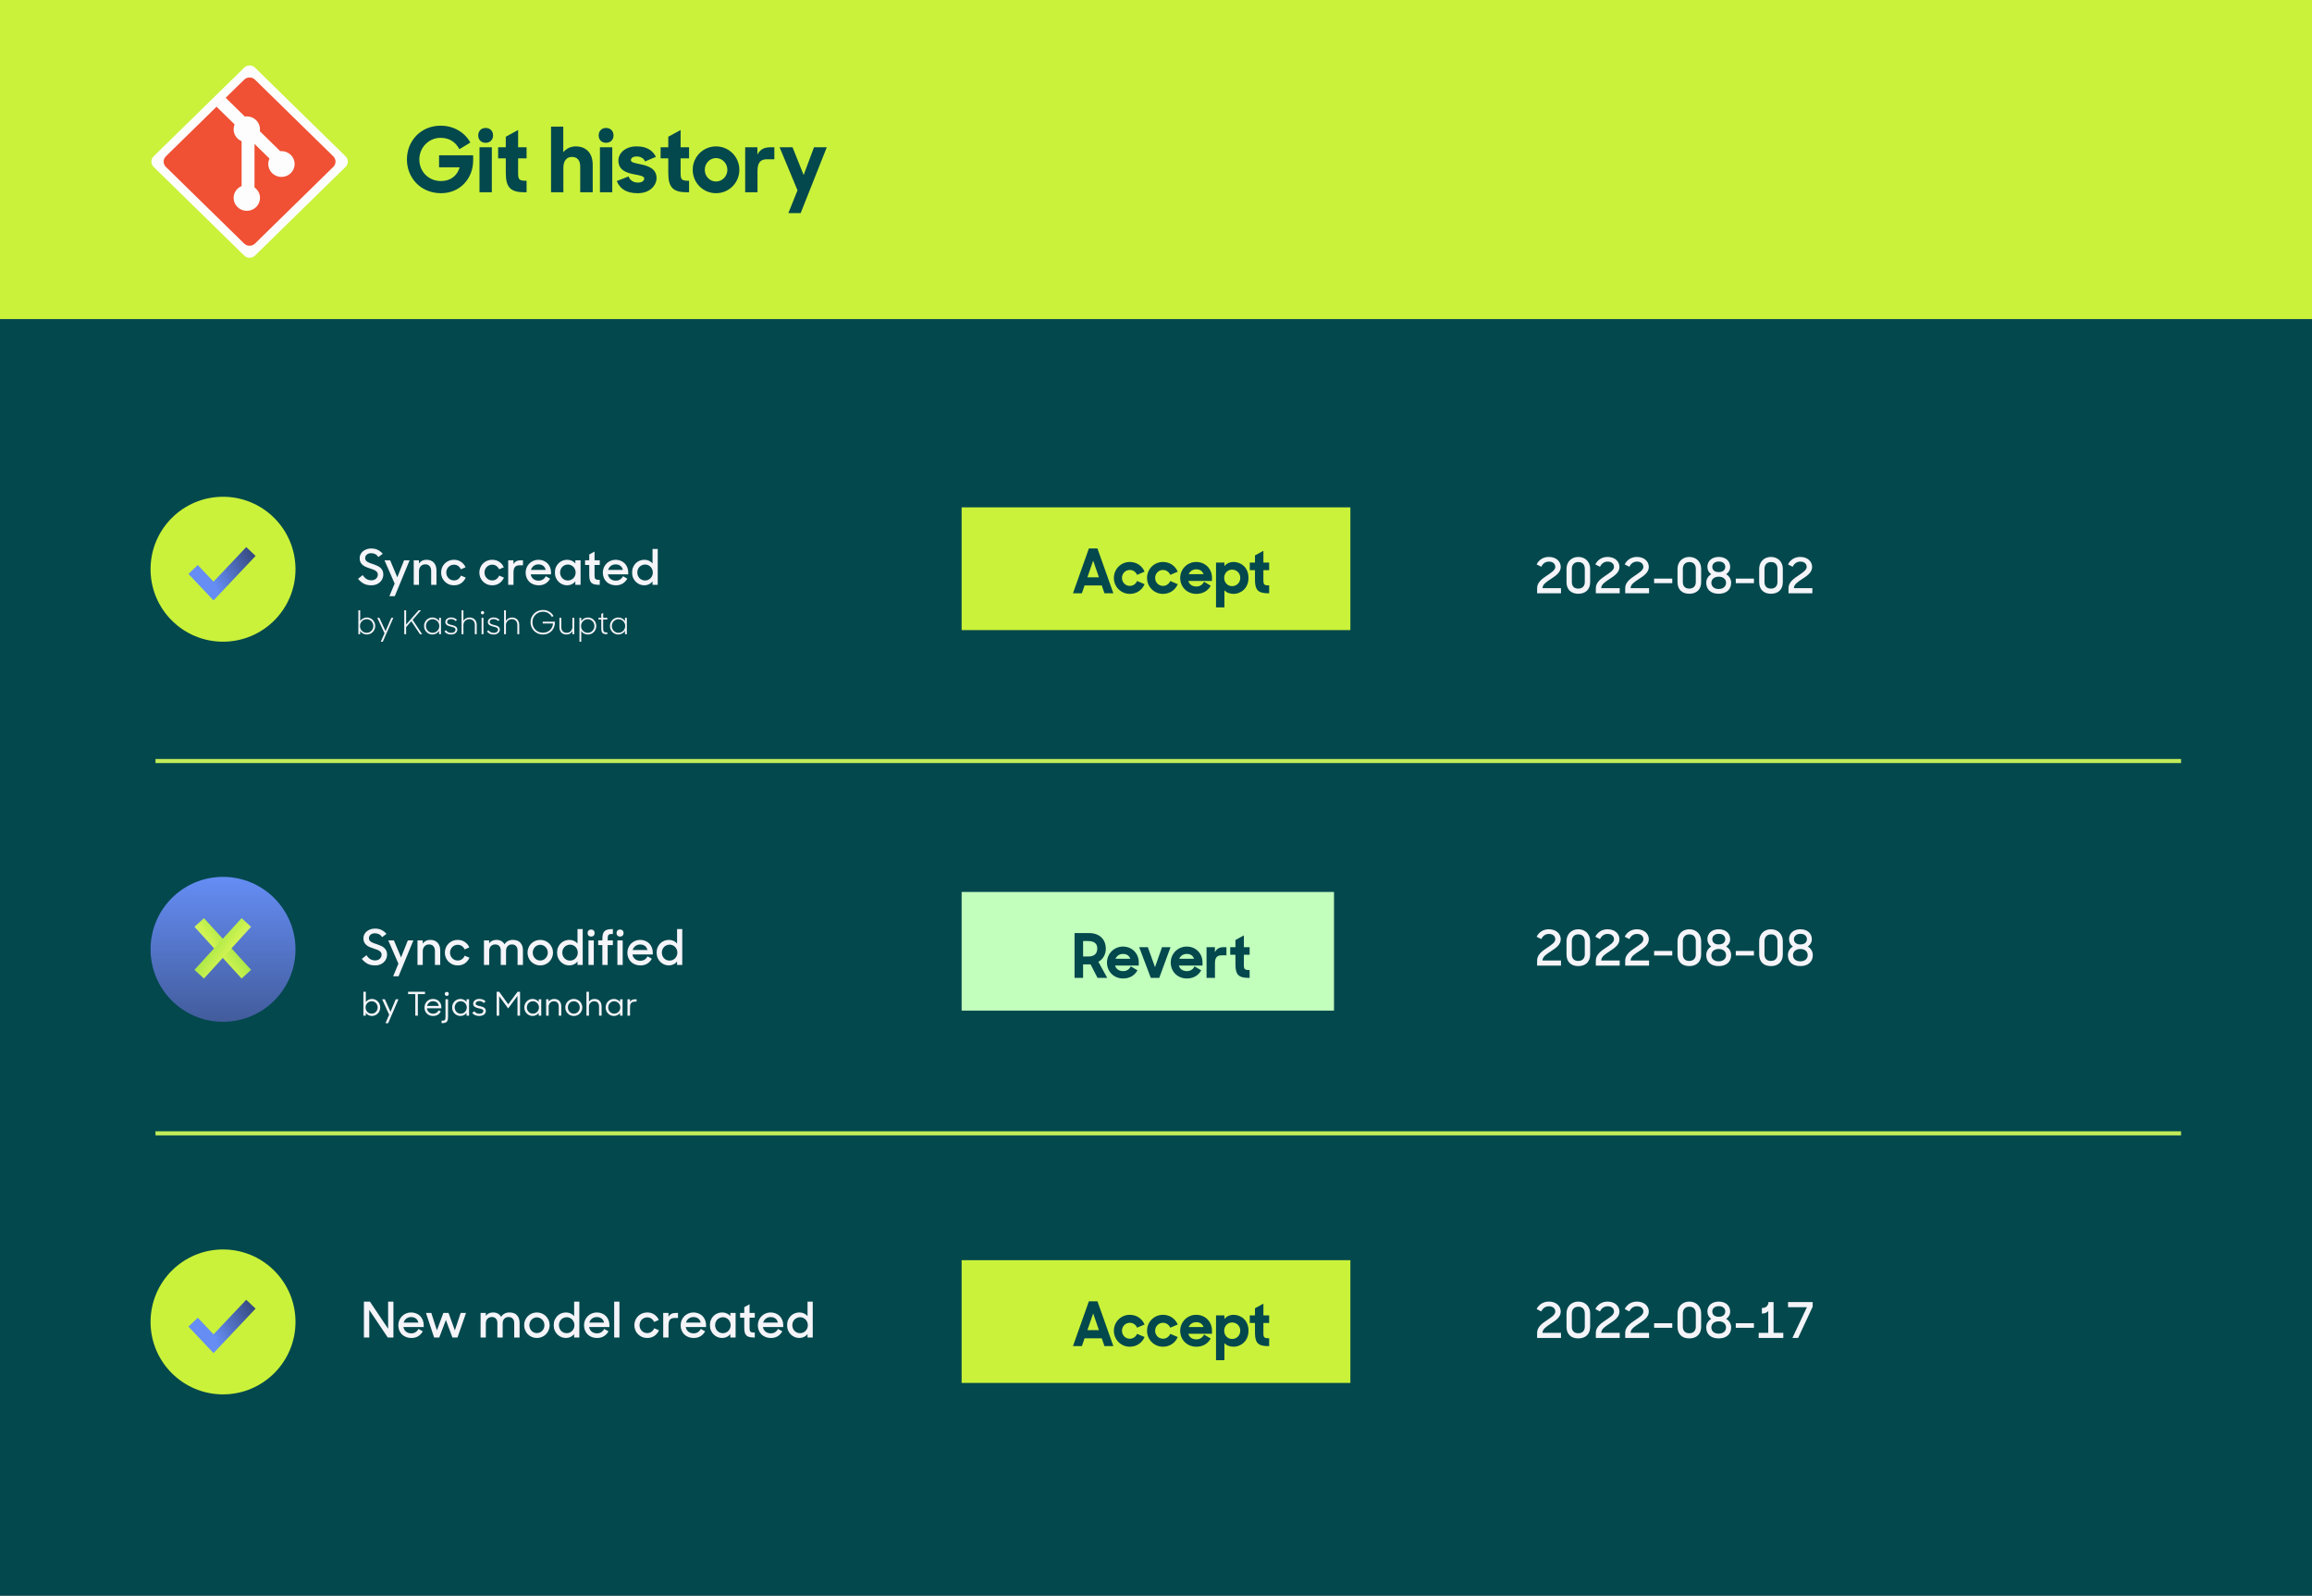 <svg width="565" height="390" viewBox="0 0 565 390" fill="none" xmlns="http://www.w3.org/2000/svg">
<rect x="0" y="0" width="565" height="390" fill="#808080" stroke="none"/>
<rect width="565" height="78" fill="#CAF23A"/>
<rect width="565" height="312" transform="matrix(-1 0 0 1 565 78)" fill="#03484D"/>
<circle cx="54.502" cy="139.125" r="17.71" fill="#CAF23A"/>
<path d="M47.196 139.184L52.18 144.454L61.317 134.792" stroke="url(#paint0_linear_2877_7586)" stroke-width="3.15"/>
<circle cx="54.502" cy="323.088" r="17.71" fill="#CAF23A"/>
<path d="M47.196 323.147L52.18 328.416L61.317 318.755" stroke="url(#paint1_linear_2877_7586)" stroke-width="3.15"/>
<circle cx="54.502" cy="232.026" r="17.71" fill="url(#paint2_linear_2877_7586)"/>
<path d="M48.682 225.463L60.202 238.098" stroke="url(#paint3_linear_2877_7586)" stroke-width="3.15"/>
<path d="M60.201 225.463L48.682 238.098" stroke="url(#paint4_linear_2877_7586)" stroke-width="3.15"/>
<path d="M107.778 47.22C112.552 47.22 115.632 43.502 115.632 39.19V37.958H107.294V40.884H112.332C111.76 42.93 110.11 44.25 107.778 44.25C104.698 44.25 102.476 41.918 102.476 38.97C102.476 36.088 104.742 33.69 107.668 33.69C109.758 33.69 111.276 34.636 112.266 36.462L114.95 34.834C113.586 32.414 110.99 30.72 107.646 30.72C102.894 30.72 99.44 34.394 99.44 38.97C99.44 43.414 102.762 47.22 107.778 47.22ZM117.177 47H120.191V36H117.177V47ZM116.869 33.096C116.869 34.174 117.595 34.9 118.673 34.9C119.751 34.9 120.499 34.174 120.499 33.096C120.499 32.018 119.751 31.27 118.673 31.27C117.595 31.27 116.869 32.018 116.869 33.096ZM121.732 38.706H123.602V42.226C123.602 45.812 124.746 47 128.244 47H128.684V44.184C126.836 44.184 126.616 43.92 126.616 42.204V38.706H128.684V36H126.616V31.776L123.602 33.426V36H121.732V38.706ZM134.66 47H137.674V40.994C137.674 39.146 138.62 38.354 139.764 38.354C141.106 38.354 141.788 39.212 141.788 40.708V47H144.846V40.29C144.846 37.452 143.284 35.78 140.688 35.78C139.434 35.78 138.378 36.33 137.652 37.21V30.94H134.66V47ZM146.61 47H149.624V36H146.61V47ZM146.302 33.096C146.302 34.174 147.028 34.9 148.106 34.9C149.184 34.9 149.932 34.174 149.932 33.096C149.932 32.018 149.184 31.27 148.106 31.27C147.028 31.27 146.302 32.018 146.302 33.096ZM155.785 47.22C158.953 47.264 160.449 45.152 160.449 43.546C160.449 41.17 158.315 40.51 156.467 40.136C154.817 39.806 154.179 39.63 154.179 39.146C154.179 38.662 154.619 38.244 155.609 38.244C156.599 38.244 157.347 38.728 157.633 39.454L160.295 38.332C159.503 36.792 158.095 35.78 155.631 35.78C152.903 35.736 151.121 37.386 151.121 39.234C151.121 41.588 153.101 42.27 155.081 42.622C156.357 42.864 157.435 43.04 157.435 43.634C157.435 44.162 156.907 44.624 155.917 44.624C154.839 44.624 154.003 44.14 153.607 43.128L150.725 44.25C151.517 46.186 153.123 47.22 155.785 47.22ZM161.44 38.706H163.31V42.226C163.31 45.812 164.454 47 167.952 47H168.392V44.184C166.544 44.184 166.324 43.92 166.324 42.204V38.706H168.392V36H166.324V31.776L163.31 33.426V36H161.44V38.706ZM174.982 47.22C178.15 47.22 180.68 44.668 180.68 41.5C180.68 38.332 178.15 35.78 174.982 35.78C171.814 35.78 169.284 38.332 169.284 41.5C169.284 44.668 171.814 47.22 174.982 47.22ZM174.982 44.36C173.42 44.36 172.232 43.062 172.232 41.5C172.232 39.938 173.42 38.64 174.982 38.64C176.522 38.64 177.754 39.938 177.754 41.5C177.754 43.062 176.522 44.36 174.982 44.36ZM182.102 47H185.116V41.808C185.116 39.762 185.82 38.926 187.426 38.926H189.23V36H188.13C186.634 36 185.644 36.66 185.094 37.804V36H182.102V47ZM192.651 52.082H195.665L202.045 36H198.921L196.391 42.776L193.685 36H190.517L194.895 46.516L192.651 52.082Z" fill="#03484D"/>
<path d="M90.76 143.054C90.008 143.054 89.368 142.91 88.84 142.622C88.32 142.326 87.872 141.938 87.496 141.458L88.648 140.558C88.904 140.974 89.204 141.29 89.548 141.506C89.9 141.722 90.3 141.83 90.748 141.83C91.236 141.83 91.62 141.694 91.9 141.422C92.188 141.15 92.332 140.818 92.332 140.426C92.332 140.202 92.276 140.014 92.164 139.862C92.052 139.702 91.904 139.566 91.72 139.454C91.544 139.342 91.336 139.246 91.096 139.166C90.856 139.078 90.612 138.994 90.364 138.914C90.068 138.818 89.772 138.71 89.476 138.59C89.18 138.47 88.916 138.318 88.684 138.134C88.452 137.95 88.26 137.722 88.108 137.45C87.964 137.178 87.892 136.842 87.892 136.442C87.892 136.106 87.96 135.794 88.096 135.506C88.24 135.218 88.436 134.966 88.684 134.75C88.94 134.534 89.236 134.366 89.572 134.246C89.916 134.118 90.292 134.054 90.7 134.054C91.364 134.054 91.916 134.174 92.356 134.414C92.804 134.646 93.196 134.958 93.532 135.35L92.464 136.142C92.064 135.518 91.476 135.206 90.7 135.206C90.252 135.206 89.896 135.322 89.632 135.554C89.368 135.786 89.236 136.074 89.236 136.418C89.236 136.626 89.288 136.806 89.392 136.958C89.504 137.102 89.648 137.23 89.824 137.342C90 137.446 90.204 137.542 90.436 137.63C90.668 137.71 90.912 137.79 91.168 137.87C91.464 137.974 91.76 138.09 92.056 138.218C92.36 138.338 92.632 138.494 92.872 138.686C93.112 138.878 93.304 139.114 93.448 139.394C93.6 139.674 93.676 140.018 93.676 140.426C93.676 140.762 93.608 141.09 93.472 141.41C93.344 141.722 93.152 142.002 92.896 142.25C92.648 142.49 92.344 142.686 91.984 142.838C91.624 142.982 91.216 143.054 90.76 143.054ZM96.442 142.622L93.958 136.934H95.338L97.09 141.098L98.746 136.934H100.102L96.478 145.706H95.158L96.442 142.622ZM101.106 136.934H102.378V137.714C102.586 137.434 102.846 137.214 103.158 137.054C103.47 136.894 103.826 136.814 104.226 136.814C104.986 136.814 105.582 137.046 106.014 137.51C106.446 137.966 106.662 138.606 106.662 139.43V142.934H105.366V139.538C105.366 139.042 105.242 138.65 104.994 138.362C104.754 138.074 104.394 137.93 103.914 137.93C103.482 137.93 103.118 138.082 102.822 138.386C102.534 138.69 102.39 139.106 102.39 139.634V142.934H101.106V136.934ZM110.927 143.054C110.479 143.054 110.063 142.974 109.679 142.814C109.303 142.646 108.975 142.422 108.695 142.142C108.415 141.862 108.195 141.534 108.035 141.158C107.875 140.774 107.795 140.366 107.795 139.934C107.795 139.494 107.875 139.086 108.035 138.71C108.195 138.326 108.415 137.994 108.695 137.714C108.983 137.434 109.315 137.214 109.691 137.054C110.075 136.894 110.487 136.814 110.927 136.814C111.599 136.814 112.183 136.986 112.679 137.33C113.175 137.666 113.539 138.106 113.771 138.65L112.619 139.142C112.467 138.79 112.243 138.514 111.947 138.314C111.659 138.114 111.319 138.014 110.927 138.014C110.663 138.014 110.415 138.066 110.183 138.17C109.959 138.266 109.763 138.402 109.595 138.578C109.427 138.746 109.295 138.95 109.199 139.19C109.103 139.422 109.055 139.67 109.055 139.934C109.055 140.198 109.103 140.446 109.199 140.678C109.295 140.91 109.427 141.114 109.595 141.29C109.763 141.466 109.963 141.606 110.195 141.71C110.427 141.806 110.679 141.854 110.951 141.854C111.359 141.854 111.707 141.742 111.995 141.518C112.291 141.294 112.507 141.014 112.643 140.678L113.807 141.17C113.567 141.722 113.203 142.174 112.715 142.526C112.227 142.878 111.631 143.054 110.927 143.054ZM120.273 143.054C119.825 143.054 119.409 142.974 119.025 142.814C118.649 142.646 118.321 142.422 118.041 142.142C117.761 141.862 117.541 141.534 117.381 141.158C117.221 140.774 117.141 140.366 117.141 139.934C117.141 139.494 117.221 139.086 117.381 138.71C117.541 138.326 117.761 137.994 118.041 137.714C118.329 137.434 118.661 137.214 119.037 137.054C119.421 136.894 119.833 136.814 120.273 136.814C120.945 136.814 121.529 136.986 122.025 137.33C122.521 137.666 122.885 138.106 123.117 138.65L121.965 139.142C121.813 138.79 121.589 138.514 121.293 138.314C121.005 138.114 120.665 138.014 120.273 138.014C120.009 138.014 119.761 138.066 119.529 138.17C119.305 138.266 119.109 138.402 118.941 138.578C118.773 138.746 118.641 138.95 118.545 139.19C118.449 139.422 118.401 139.67 118.401 139.934C118.401 140.198 118.449 140.446 118.545 140.678C118.641 140.91 118.773 141.114 118.941 141.29C119.109 141.466 119.309 141.606 119.541 141.71C119.773 141.806 120.025 141.854 120.297 141.854C120.705 141.854 121.053 141.742 121.341 141.518C121.637 141.294 121.853 141.014 121.989 140.678L123.153 141.17C122.913 141.722 122.549 142.174 122.061 142.526C121.573 142.878 120.977 143.054 120.273 143.054ZM124.191 136.934H125.475V137.882C125.635 137.578 125.859 137.346 126.147 137.186C126.443 137.018 126.803 136.934 127.227 136.934H127.803V138.158H127.023C126.471 138.158 126.075 138.302 125.835 138.59C125.603 138.878 125.487 139.334 125.487 139.958V142.934H124.191V136.934ZM131.623 143.054C131.151 143.054 130.719 142.974 130.327 142.814C129.935 142.654 129.599 142.438 129.319 142.166C129.047 141.886 128.835 141.558 128.683 141.182C128.531 140.798 128.455 140.39 128.455 139.958C128.455 139.518 128.535 139.106 128.695 138.722C128.855 138.338 129.075 138.006 129.355 137.726C129.635 137.446 129.963 137.226 130.339 137.066C130.723 136.898 131.135 136.814 131.575 136.814C132.015 136.814 132.423 136.89 132.799 137.042C133.183 137.194 133.511 137.406 133.783 137.678C134.055 137.95 134.267 138.274 134.419 138.65C134.579 139.026 134.659 139.434 134.659 139.874V140.378H129.691C129.779 140.842 129.991 141.214 130.327 141.494C130.663 141.774 131.095 141.914 131.623 141.914C132.031 141.914 132.383 141.818 132.679 141.626C132.983 141.426 133.215 141.162 133.375 140.834L134.431 141.422C134.167 141.918 133.799 142.314 133.327 142.61C132.863 142.906 132.295 143.054 131.623 143.054ZM131.575 137.942C131.127 137.942 130.739 138.066 130.411 138.314C130.091 138.562 129.871 138.886 129.751 139.286H133.351C133.255 138.854 133.051 138.522 132.739 138.29C132.427 138.058 132.039 137.942 131.575 137.942ZM138.594 143.054C138.21 143.054 137.838 142.982 137.478 142.838C137.126 142.686 136.81 142.478 136.53 142.214C136.25 141.942 136.026 141.614 135.858 141.23C135.69 140.846 135.606 140.414 135.606 139.934C135.606 139.454 135.686 139.022 135.846 138.638C136.014 138.254 136.234 137.926 136.506 137.654C136.786 137.382 137.106 137.174 137.466 137.03C137.834 136.886 138.214 136.814 138.606 136.814C139.006 136.814 139.382 136.894 139.734 137.054C140.086 137.214 140.374 137.434 140.598 137.714V136.934H141.882V142.934H140.598V142.106C140.366 142.402 140.074 142.634 139.722 142.802C139.37 142.97 138.994 143.054 138.594 143.054ZM138.774 141.878C139.046 141.878 139.298 141.826 139.53 141.722C139.762 141.618 139.962 141.478 140.13 141.302C140.298 141.126 140.43 140.922 140.526 140.69C140.622 140.45 140.67 140.194 140.67 139.922C140.67 139.658 140.622 139.41 140.526 139.178C140.43 138.938 140.298 138.73 140.13 138.554C139.962 138.378 139.762 138.238 139.53 138.134C139.298 138.03 139.046 137.978 138.774 137.978C138.51 137.978 138.262 138.03 138.03 138.134C137.798 138.23 137.594 138.366 137.418 138.542C137.25 138.718 137.118 138.926 137.022 139.166C136.926 139.398 136.878 139.65 136.878 139.922C136.878 140.194 136.926 140.45 137.022 140.69C137.118 140.93 137.25 141.138 137.418 141.314C137.594 141.49 137.798 141.63 138.03 141.734C138.262 141.83 138.51 141.878 138.774 141.878ZM142.979 136.934H143.999V135.518L145.295 134.81V136.934H146.567V138.086H145.295V140.474C145.295 140.746 145.307 140.966 145.331 141.134C145.363 141.294 145.423 141.418 145.511 141.506C145.607 141.594 145.735 141.654 145.895 141.686C146.063 141.71 146.287 141.722 146.567 141.722V142.934H146.375C145.919 142.934 145.539 142.894 145.235 142.814C144.931 142.734 144.687 142.602 144.503 142.418C144.319 142.226 144.187 141.974 144.107 141.662C144.035 141.35 143.999 140.958 143.999 140.486V138.086H142.979V136.934ZM150.487 143.054C150.015 143.054 149.583 142.974 149.191 142.814C148.799 142.654 148.463 142.438 148.183 142.166C147.911 141.886 147.699 141.558 147.547 141.182C147.395 140.798 147.319 140.39 147.319 139.958C147.319 139.518 147.399 139.106 147.559 138.722C147.719 138.338 147.939 138.006 148.219 137.726C148.499 137.446 148.827 137.226 149.203 137.066C149.587 136.898 149.999 136.814 150.439 136.814C150.879 136.814 151.287 136.89 151.663 137.042C152.047 137.194 152.375 137.406 152.647 137.678C152.919 137.95 153.131 138.274 153.283 138.65C153.443 139.026 153.523 139.434 153.523 139.874V140.378H148.555C148.643 140.842 148.855 141.214 149.191 141.494C149.527 141.774 149.959 141.914 150.487 141.914C150.895 141.914 151.247 141.818 151.543 141.626C151.847 141.426 152.079 141.162 152.239 140.834L153.295 141.422C153.031 141.918 152.663 142.314 152.191 142.61C151.727 142.906 151.159 143.054 150.487 143.054ZM150.439 137.942C149.991 137.942 149.603 138.066 149.275 138.314C148.955 138.562 148.735 138.886 148.615 139.286H152.215C152.119 138.854 151.915 138.522 151.603 138.29C151.291 138.058 150.903 137.942 150.439 137.942ZM157.458 143.054C157.074 143.054 156.702 142.982 156.342 142.838C155.99 142.686 155.674 142.478 155.394 142.214C155.114 141.942 154.89 141.614 154.722 141.23C154.554 140.846 154.47 140.414 154.47 139.934C154.47 139.454 154.55 139.022 154.71 138.638C154.878 138.254 155.098 137.926 155.37 137.654C155.65 137.382 155.97 137.174 156.33 137.03C156.698 136.886 157.078 136.814 157.47 136.814C157.87 136.814 158.246 136.894 158.598 137.054C158.95 137.214 159.238 137.434 159.462 137.714V134.174H160.734V142.934H159.462V142.106C159.23 142.402 158.938 142.634 158.586 142.802C158.234 142.97 157.858 143.054 157.458 143.054ZM157.638 141.878C157.91 141.878 158.162 141.826 158.394 141.722C158.626 141.618 158.826 141.478 158.994 141.302C159.162 141.126 159.294 140.922 159.39 140.69C159.486 140.45 159.534 140.194 159.534 139.922C159.534 139.658 159.486 139.41 159.39 139.178C159.294 138.938 159.162 138.73 158.994 138.554C158.826 138.378 158.626 138.238 158.394 138.134C158.162 138.03 157.91 137.978 157.638 137.978C157.374 137.978 157.126 138.03 156.894 138.134C156.662 138.23 156.458 138.366 156.282 138.542C156.114 138.718 155.982 138.926 155.886 139.166C155.79 139.398 155.742 139.65 155.742 139.922C155.742 140.194 155.79 140.45 155.886 140.69C155.982 140.93 156.114 141.138 156.282 141.314C156.458 141.49 156.662 141.63 156.894 141.734C157.126 141.83 157.374 141.878 157.638 141.878Z" fill="#F4F4F9"/>
<path d="M91.68 235.955C90.928 235.955 90.288 235.811 89.76 235.523C89.24 235.227 88.792 234.839 88.416 234.359L89.568 233.459C89.824 233.875 90.124 234.191 90.468 234.407C90.82 234.623 91.22 234.731 91.668 234.731C92.156 234.731 92.54 234.595 92.82 234.323C93.108 234.051 93.252 233.719 93.252 233.327C93.252 233.103 93.196 232.915 93.084 232.763C92.972 232.603 92.824 232.467 92.64 232.355C92.464 232.243 92.256 232.147 92.016 232.067C91.776 231.979 91.532 231.895 91.284 231.815C90.988 231.719 90.692 231.611 90.396 231.491C90.1 231.371 89.836 231.219 89.604 231.035C89.372 230.851 89.18 230.623 89.028 230.351C88.884 230.079 88.812 229.743 88.812 229.343C88.812 229.007 88.88 228.695 89.016 228.407C89.16 228.119 89.356 227.867 89.604 227.651C89.86 227.435 90.156 227.267 90.492 227.147C90.836 227.019 91.212 226.955 91.62 226.955C92.284 226.955 92.836 227.075 93.276 227.315C93.724 227.547 94.116 227.859 94.452 228.251L93.384 229.043C92.984 228.419 92.396 228.107 91.62 228.107C91.172 228.107 90.816 228.223 90.552 228.455C90.288 228.687 90.156 228.975 90.156 229.319C90.156 229.527 90.208 229.707 90.312 229.859C90.424 230.003 90.568 230.131 90.744 230.243C90.92 230.347 91.124 230.443 91.356 230.531C91.588 230.611 91.832 230.691 92.088 230.771C92.384 230.875 92.68 230.991 92.976 231.119C93.28 231.239 93.552 231.395 93.792 231.587C94.032 231.779 94.224 232.015 94.368 232.295C94.52 232.575 94.596 232.919 94.596 233.327C94.596 233.663 94.528 233.991 94.392 234.311C94.264 234.623 94.072 234.903 93.816 235.151C93.568 235.391 93.264 235.587 92.904 235.739C92.544 235.883 92.136 235.955 91.68 235.955ZM97.362 235.523L94.878 229.835H96.258L98.01 233.999L99.666 229.835H101.022L97.398 238.607H96.078L97.362 235.523ZM102.026 229.835H103.298V230.615C103.506 230.335 103.766 230.115 104.078 229.955C104.39 229.795 104.746 229.715 105.146 229.715C105.906 229.715 106.502 229.947 106.934 230.411C107.366 230.867 107.582 231.507 107.582 232.331V235.835H106.286V232.439C106.286 231.943 106.162 231.551 105.914 231.263C105.674 230.975 105.314 230.831 104.834 230.831C104.402 230.831 104.038 230.983 103.742 231.287C103.454 231.591 103.31 232.007 103.31 232.535V235.835H102.026V229.835ZM111.847 235.955C111.399 235.955 110.983 235.875 110.599 235.715C110.223 235.547 109.895 235.323 109.615 235.043C109.335 234.763 109.115 234.435 108.955 234.059C108.795 233.675 108.715 233.267 108.715 232.835C108.715 232.395 108.795 231.987 108.955 231.611C109.115 231.227 109.335 230.895 109.615 230.615C109.903 230.335 110.235 230.115 110.611 229.955C110.995 229.795 111.407 229.715 111.847 229.715C112.519 229.715 113.103 229.887 113.599 230.231C114.095 230.567 114.459 231.007 114.691 231.551L113.539 232.043C113.387 231.691 113.163 231.415 112.867 231.215C112.579 231.015 112.239 230.915 111.847 230.915C111.583 230.915 111.335 230.967 111.103 231.071C110.879 231.167 110.683 231.303 110.515 231.479C110.347 231.647 110.215 231.851 110.119 232.091C110.023 232.323 109.975 232.571 109.975 232.835C109.975 233.099 110.023 233.347 110.119 233.579C110.215 233.811 110.347 234.015 110.515 234.191C110.683 234.367 110.883 234.507 111.115 234.611C111.347 234.707 111.599 234.755 111.871 234.755C112.279 234.755 112.627 234.643 112.915 234.419C113.211 234.195 113.427 233.915 113.563 233.579L114.727 234.071C114.487 234.623 114.123 235.075 113.635 235.427C113.147 235.779 112.551 235.955 111.847 235.955ZM118.265 229.835H119.537V230.555C119.729 230.291 119.973 230.087 120.269 229.943C120.573 229.791 120.917 229.715 121.301 229.715C121.781 229.715 122.185 229.811 122.513 230.003C122.849 230.195 123.105 230.459 123.281 230.795C123.489 230.459 123.765 230.195 124.109 230.003C124.461 229.811 124.861 229.715 125.309 229.715C126.125 229.715 126.741 229.943 127.157 230.399C127.581 230.855 127.793 231.467 127.793 232.235V235.835H126.485V232.319C126.485 231.863 126.365 231.503 126.125 231.239C125.893 230.967 125.549 230.831 125.093 230.831C124.685 230.831 124.345 230.967 124.073 231.239C123.801 231.511 123.665 231.915 123.665 232.451V235.835H122.369V232.259C122.369 231.819 122.249 231.471 122.009 231.215C121.777 230.959 121.445 230.831 121.013 230.831C120.589 230.831 120.237 230.971 119.957 231.251C119.685 231.531 119.549 231.947 119.549 232.499V235.835H118.265V229.835ZM132.023 235.955C131.591 235.955 131.187 235.875 130.811 235.715C130.435 235.555 130.103 235.335 129.815 235.055C129.535 234.767 129.315 234.435 129.155 234.059C128.995 233.675 128.915 233.267 128.915 232.835C128.915 232.395 128.995 231.987 129.155 231.611C129.315 231.227 129.535 230.895 129.815 230.615C130.103 230.335 130.435 230.115 130.811 229.955C131.187 229.795 131.591 229.715 132.023 229.715C132.455 229.715 132.859 229.795 133.235 229.955C133.619 230.115 133.951 230.335 134.231 230.615C134.511 230.895 134.731 231.227 134.891 231.611C135.059 231.987 135.143 232.395 135.143 232.835C135.143 233.267 135.059 233.675 134.891 234.059C134.731 234.435 134.511 234.767 134.231 235.055C133.951 235.335 133.619 235.555 133.235 235.715C132.859 235.875 132.455 235.955 132.023 235.955ZM132.023 234.755C132.279 234.755 132.519 234.707 132.743 234.611C132.967 234.507 133.163 234.367 133.331 234.191C133.499 234.015 133.631 233.811 133.727 233.579C133.823 233.347 133.871 233.099 133.871 232.835C133.871 232.571 133.823 232.323 133.727 232.091C133.631 231.859 133.499 231.655 133.331 231.479C133.163 231.303 132.967 231.167 132.743 231.071C132.519 230.967 132.279 230.915 132.023 230.915C131.767 230.915 131.527 230.967 131.303 231.071C131.079 231.167 130.883 231.303 130.715 231.479C130.555 231.655 130.427 231.859 130.331 232.091C130.235 232.323 130.187 232.571 130.187 232.835C130.187 233.099 130.235 233.347 130.331 233.579C130.427 233.811 130.555 234.015 130.715 234.191C130.883 234.367 131.079 234.507 131.303 234.611C131.527 234.707 131.767 234.755 132.023 234.755ZM139.125 235.955C138.741 235.955 138.369 235.883 138.009 235.739C137.657 235.587 137.341 235.379 137.061 235.115C136.781 234.843 136.557 234.515 136.389 234.131C136.221 233.747 136.137 233.315 136.137 232.835C136.137 232.355 136.217 231.923 136.377 231.539C136.545 231.155 136.765 230.827 137.037 230.555C137.317 230.283 137.637 230.075 137.997 229.931C138.365 229.787 138.745 229.715 139.137 229.715C139.537 229.715 139.913 229.795 140.265 229.955C140.617 230.115 140.905 230.335 141.129 230.615V227.075H142.401V235.835H141.129V235.007C140.897 235.303 140.605 235.535 140.253 235.703C139.901 235.871 139.525 235.955 139.125 235.955ZM139.305 234.779C139.577 234.779 139.829 234.727 140.061 234.623C140.293 234.519 140.493 234.379 140.661 234.203C140.829 234.027 140.961 233.823 141.057 233.591C141.153 233.351 141.201 233.095 141.201 232.823C141.201 232.559 141.153 232.311 141.057 232.079C140.961 231.839 140.829 231.631 140.661 231.455C140.493 231.279 140.293 231.139 140.061 231.035C139.829 230.931 139.577 230.879 139.305 230.879C139.041 230.879 138.793 230.931 138.561 231.035C138.329 231.131 138.125 231.267 137.949 231.443C137.781 231.619 137.649 231.827 137.553 232.067C137.457 232.299 137.409 232.551 137.409 232.823C137.409 233.095 137.457 233.351 137.553 233.591C137.649 233.831 137.781 234.039 137.949 234.215C138.125 234.391 138.329 234.531 138.561 234.635C138.793 234.731 139.041 234.779 139.305 234.779ZM143.808 229.835H145.104V235.835H143.808V229.835ZM143.592 228.047C143.592 227.791 143.672 227.583 143.832 227.423C143.992 227.263 144.2 227.183 144.456 227.183C144.712 227.183 144.92 227.263 145.08 227.423C145.24 227.583 145.32 227.791 145.32 228.047C145.32 228.303 145.24 228.511 145.08 228.671C144.92 228.831 144.712 228.911 144.456 228.911C144.2 228.911 143.992 228.831 143.832 228.671C143.672 228.511 143.592 228.303 143.592 228.047ZM146.184 229.835H147.204V229.523C147.204 229.059 147.244 228.671 147.324 228.359C147.404 228.039 147.536 227.787 147.72 227.603C147.912 227.411 148.164 227.275 148.476 227.195C148.796 227.115 149.192 227.075 149.664 227.075H149.772V228.263C149.484 228.263 149.256 228.279 149.088 228.311C148.92 228.343 148.792 228.407 148.704 228.503C148.616 228.591 148.56 228.719 148.536 228.887C148.512 229.047 148.5 229.263 148.5 229.535V229.835H149.772V230.987H148.5V235.835H147.204V230.987H146.184V229.835ZM150.88 229.835H152.176V235.835H150.88V229.835ZM150.664 228.047C150.664 227.791 150.744 227.583 150.904 227.423C151.064 227.263 151.272 227.183 151.528 227.183C151.784 227.183 151.992 227.263 152.152 227.423C152.312 227.583 152.392 227.791 152.392 228.047C152.392 228.303 152.312 228.511 152.152 228.671C151.992 228.831 151.784 228.911 151.528 228.911C151.272 228.911 151.064 228.831 150.904 228.671C150.744 228.511 150.664 228.303 150.664 228.047ZM156.484 235.955C156.012 235.955 155.58 235.875 155.188 235.715C154.796 235.555 154.46 235.339 154.18 235.067C153.908 234.787 153.696 234.459 153.544 234.083C153.392 233.699 153.316 233.291 153.316 232.859C153.316 232.419 153.396 232.007 153.556 231.623C153.716 231.239 153.936 230.907 154.216 230.627C154.496 230.347 154.824 230.127 155.2 229.967C155.584 229.799 155.996 229.715 156.436 229.715C156.876 229.715 157.284 229.791 157.66 229.943C158.044 230.095 158.372 230.307 158.644 230.579C158.916 230.851 159.128 231.175 159.28 231.551C159.44 231.927 159.52 232.335 159.52 232.775V233.279H154.552C154.64 233.743 154.852 234.115 155.188 234.395C155.524 234.675 155.956 234.815 156.484 234.815C156.892 234.815 157.244 234.719 157.54 234.527C157.844 234.327 158.076 234.063 158.236 233.735L159.292 234.323C159.028 234.819 158.66 235.215 158.188 235.511C157.724 235.807 157.156 235.955 156.484 235.955ZM156.436 230.843C155.988 230.843 155.6 230.967 155.272 231.215C154.952 231.463 154.732 231.787 154.612 232.187H158.212C158.116 231.755 157.912 231.423 157.6 231.191C157.288 230.959 156.9 230.843 156.436 230.843ZM163.455 235.955C163.071 235.955 162.699 235.883 162.339 235.739C161.987 235.587 161.671 235.379 161.391 235.115C161.111 234.843 160.887 234.515 160.719 234.131C160.551 233.747 160.467 233.315 160.467 232.835C160.467 232.355 160.547 231.923 160.707 231.539C160.875 231.155 161.095 230.827 161.367 230.555C161.647 230.283 161.967 230.075 162.327 229.931C162.695 229.787 163.075 229.715 163.467 229.715C163.867 229.715 164.243 229.795 164.595 229.955C164.947 230.115 165.235 230.335 165.459 230.615V227.075H166.731V235.835H165.459V235.007C165.227 235.303 164.935 235.535 164.583 235.703C164.231 235.871 163.855 235.955 163.455 235.955ZM163.635 234.779C163.907 234.779 164.159 234.727 164.391 234.623C164.623 234.519 164.823 234.379 164.991 234.203C165.159 234.027 165.291 233.823 165.387 233.591C165.483 233.351 165.531 233.095 165.531 232.823C165.531 232.559 165.483 232.311 165.387 232.079C165.291 231.839 165.159 231.631 164.991 231.455C164.823 231.279 164.623 231.139 164.391 231.035C164.159 230.931 163.907 230.879 163.635 230.879C163.371 230.879 163.123 230.931 162.891 231.035C162.659 231.131 162.455 231.267 162.279 231.443C162.111 231.619 161.979 231.827 161.883 232.067C161.787 232.299 161.739 232.551 161.739 232.823C161.739 233.095 161.787 233.351 161.883 233.591C161.979 233.831 162.111 234.039 162.279 234.215C162.455 234.391 162.659 234.531 162.891 234.635C163.123 234.731 163.371 234.779 163.635 234.779Z" fill="#F4F4F9"/>
<path d="M90.868 248.311C92.044 248.311 92.916 247.375 92.916 246.231C92.916 245.087 92.06 244.151 90.868 244.151C90.348 244.151 89.74 244.407 89.404 244.879V242.391H88.804V248.231H89.396V247.575C89.732 248.055 90.348 248.311 90.868 248.311ZM90.836 247.751C89.98 247.751 89.34 247.071 89.34 246.231C89.34 245.399 89.98 244.711 90.836 244.711C91.652 244.711 92.292 245.391 92.292 246.231C92.292 247.071 91.652 247.751 90.836 247.751ZM94.201 250.079H94.857L97.377 244.231H96.705L95.433 247.287L94.057 244.231H93.377L95.105 247.999L94.201 250.079ZM101.487 248.231H102.111V242.967H103.863V242.391H99.727V242.967H101.487V248.231ZM105.841 248.311C106.737 248.311 107.361 247.895 107.729 247.199L107.193 246.935C106.945 247.423 106.489 247.759 105.841 247.759C105.041 247.759 104.417 247.223 104.337 246.431H107.857V246.167C107.857 244.943 106.961 244.151 105.809 244.151C104.609 244.151 103.737 245.063 103.737 246.263C103.737 247.439 104.569 248.311 105.841 248.311ZM105.809 244.703C106.585 244.703 107.113 245.143 107.225 245.863H104.369C104.529 245.191 105.089 244.703 105.809 244.703ZM107.908 250.063H108.004C109.124 250.063 109.492 249.703 109.492 248.535V244.231H108.868V248.527C108.868 249.343 108.708 249.471 107.908 249.471V250.063ZM108.692 242.911C108.692 243.191 108.892 243.407 109.18 243.407C109.468 243.407 109.676 243.191 109.676 242.911C109.676 242.631 109.468 242.423 109.18 242.423C108.908 242.423 108.692 242.631 108.692 242.911ZM112.539 248.311C113.051 248.311 113.667 248.055 114.011 247.575V248.231H114.627V244.231H114.011V244.887C113.667 244.415 113.051 244.151 112.539 244.151C111.347 244.151 110.491 245.087 110.491 246.231C110.491 247.375 111.363 248.311 112.539 248.311ZM112.571 247.751C111.755 247.751 111.115 247.071 111.115 246.231C111.115 245.391 111.755 244.711 112.571 244.711C113.427 244.711 114.067 245.399 114.067 246.231C114.067 247.071 113.427 247.751 112.571 247.751ZM117.13 248.311C118.202 248.311 118.73 247.703 118.73 247.095C118.73 246.279 117.986 246.071 117.322 245.919C116.706 245.767 116.242 245.703 116.242 245.295C116.242 244.951 116.538 244.671 117.114 244.671C117.61 244.671 117.93 244.823 118.202 245.143L118.674 244.759C118.298 244.343 117.762 244.143 117.114 244.143C116.194 244.143 115.634 244.703 115.634 245.303C115.634 246.087 116.354 246.287 116.994 246.439C117.546 246.567 118.122 246.655 118.122 247.095C118.122 247.463 117.794 247.767 117.162 247.767C116.602 247.767 116.218 247.543 115.89 247.159L115.402 247.591C115.81 248.063 116.378 248.311 117.13 248.311ZM121.368 248.231H121.992V243.479L124.184 246.471L126.464 243.399V248.231H127.088V242.391H126.488L124.2 245.455L121.984 242.391H121.368V248.231ZM130.179 248.311C130.691 248.311 131.307 248.055 131.651 247.575V248.231H132.267V244.231H131.651V244.887C131.307 244.415 130.691 244.151 130.179 244.151C128.987 244.151 128.131 245.087 128.131 246.231C128.131 247.375 129.003 248.311 130.179 248.311ZM130.211 247.751C129.395 247.751 128.755 247.071 128.755 246.231C128.755 245.391 129.395 244.711 130.211 244.711C131.067 244.711 131.707 245.399 131.707 246.231C131.707 247.071 131.067 247.751 130.211 247.751ZM133.465 248.231H134.081V246.015C134.081 245.287 134.617 244.711 135.345 244.711C136.145 244.711 136.545 245.231 136.545 246.007V248.231H137.169V246.007C137.169 244.855 136.505 244.151 135.433 244.151C134.833 244.151 134.353 244.415 134.073 244.823V244.231H133.465V248.231ZM140.223 248.311C141.375 248.311 142.303 247.407 142.303 246.231C142.303 245.055 141.375 244.151 140.223 244.151C139.071 244.151 138.151 245.055 138.151 246.231C138.151 247.407 139.071 248.311 140.223 248.311ZM140.223 247.751C139.407 247.751 138.775 247.071 138.775 246.231C138.775 245.391 139.407 244.711 140.223 244.711C141.039 244.711 141.679 245.391 141.679 246.231C141.679 247.071 141.039 247.751 140.223 247.751ZM143.313 248.231H143.929V246.015C143.929 245.287 144.465 244.711 145.193 244.711C145.993 244.711 146.393 245.231 146.393 246.007V248.231H147.017V246.007C147.017 244.855 146.353 244.151 145.281 244.151C144.681 244.151 144.201 244.415 143.921 244.815V242.391H143.313V248.231ZM150.054 248.311C150.566 248.311 151.182 248.055 151.526 247.575V248.231H152.142V244.231H151.526V244.887C151.182 244.415 150.566 244.151 150.054 244.151C148.862 244.151 148.006 245.087 148.006 246.231C148.006 247.375 148.878 248.311 150.054 248.311ZM150.086 247.751C149.27 247.751 148.63 247.071 148.63 246.231C148.63 245.391 149.27 244.711 150.086 244.711C150.942 244.711 151.582 245.399 151.582 246.231C151.582 247.071 150.942 247.751 150.086 247.751ZM153.34 248.231H153.964V246.159C153.964 245.231 154.308 244.807 155.172 244.807H155.564V244.231H155.196C154.62 244.231 154.196 244.455 153.956 244.855V244.231H153.34V248.231Z" fill="#F4F4F9"/>
<path d="M89.632 155.08C89.477 155.08 89.32 155.059 89.16 155.016C89.005 154.979 88.856 154.923 88.712 154.848C88.573 154.768 88.443 154.672 88.32 154.56C88.197 154.443 88.096 154.312 88.016 154.168V155H87.576V149.16H88.024V151.824C88.104 151.68 88.205 151.552 88.328 151.44C88.451 151.328 88.581 151.235 88.72 151.16C88.864 151.08 89.013 151.021 89.168 150.984C89.323 150.941 89.477 150.92 89.632 150.92C89.925 150.92 90.197 150.976 90.448 151.088C90.704 151.195 90.923 151.344 91.104 151.536C91.291 151.723 91.435 151.941 91.536 152.192C91.643 152.443 91.696 152.712 91.696 153C91.696 153.288 91.643 153.557 91.536 153.808C91.429 154.059 91.283 154.28 91.096 154.472C90.915 154.659 90.699 154.808 90.448 154.92C90.197 155.027 89.925 155.08 89.632 155.08ZM89.616 154.664C89.84 154.664 90.051 154.621 90.248 154.536C90.445 154.445 90.616 154.325 90.76 154.176C90.909 154.027 91.024 153.851 91.104 153.648C91.189 153.445 91.232 153.229 91.232 153C91.232 152.771 91.189 152.555 91.104 152.352C91.024 152.149 90.909 151.973 90.76 151.824C90.616 151.675 90.445 151.557 90.248 151.472C90.051 151.381 89.84 151.336 89.616 151.336C89.381 151.336 89.163 151.381 88.96 151.472C88.763 151.557 88.589 151.677 88.44 151.832C88.291 151.981 88.173 152.157 88.088 152.36C88.008 152.557 87.968 152.771 87.968 153C87.968 153.229 88.008 153.445 88.088 153.648C88.173 153.851 88.291 154.027 88.44 154.176C88.589 154.325 88.763 154.445 88.96 154.536C89.163 154.621 89.381 154.664 89.616 154.664ZM93.972 154.776L92.204 151H92.708L94.22 154.256L95.628 151H96.124L93.54 156.848H93.052L93.972 154.776ZM100.513 151.824L99.249 153.272V155H98.793V149.16H99.249V152.656L102.305 149.16H102.873L100.841 151.504L103.161 155H102.625L100.513 151.824ZM105.69 155.08C105.397 155.08 105.125 155.027 104.874 154.92C104.623 154.808 104.405 154.659 104.218 154.472C104.037 154.28 103.893 154.059 103.786 153.808C103.685 153.557 103.634 153.288 103.634 153C103.634 152.712 103.685 152.443 103.786 152.192C103.893 151.941 104.037 151.723 104.218 151.536C104.405 151.344 104.623 151.195 104.874 151.088C105.125 150.976 105.397 150.92 105.69 150.92C105.839 150.92 105.991 150.941 106.146 150.984C106.306 151.021 106.458 151.08 106.602 151.16C106.746 151.235 106.879 151.331 107.002 151.448C107.125 151.56 107.226 151.688 107.306 151.832V151H107.762V155H107.306V154.168C107.226 154.312 107.125 154.443 107.002 154.56C106.879 154.672 106.746 154.768 106.602 154.848C106.458 154.923 106.306 154.979 106.146 155.016C105.991 155.059 105.839 155.08 105.69 155.08ZM105.714 154.664C105.943 154.664 106.157 154.621 106.354 154.536C106.557 154.445 106.733 154.325 106.882 154.176C107.031 154.027 107.146 153.851 107.226 153.648C107.311 153.445 107.354 153.229 107.354 153C107.354 152.771 107.311 152.557 107.226 152.36C107.146 152.157 107.031 151.981 106.882 151.832C106.733 151.677 106.557 151.557 106.354 151.472C106.157 151.381 105.943 151.336 105.714 151.336C105.49 151.336 105.279 151.381 105.082 151.472C104.885 151.557 104.711 151.675 104.562 151.824C104.418 151.973 104.303 152.149 104.218 152.352C104.133 152.555 104.09 152.771 104.09 153C104.09 153.229 104.133 153.445 104.218 153.648C104.303 153.851 104.418 154.027 104.562 154.176C104.711 154.325 104.885 154.445 105.082 154.536C105.279 154.621 105.49 154.664 105.714 154.664ZM110.248 155.08C109.896 155.08 109.578 155.016 109.296 154.888C109.013 154.755 108.784 154.571 108.608 154.336L108.976 154.032C109.12 154.229 109.298 154.387 109.512 154.504C109.73 154.621 109.981 154.68 110.264 154.68C110.61 154.68 110.872 154.603 111.048 154.448C111.224 154.288 111.312 154.099 111.312 153.88C111.312 153.757 111.28 153.656 111.216 153.576C111.152 153.496 111.064 153.429 110.952 153.376C110.845 153.323 110.722 153.28 110.584 153.248C110.445 153.211 110.304 153.173 110.16 153.136C110 153.099 109.84 153.053 109.68 153C109.52 152.947 109.376 152.88 109.248 152.8C109.125 152.715 109.024 152.611 108.944 152.488C108.864 152.365 108.824 152.211 108.824 152.024C108.824 151.875 108.856 151.733 108.92 151.6C108.989 151.467 109.085 151.349 109.208 151.248C109.33 151.147 109.477 151.067 109.648 151.008C109.824 150.944 110.018 150.912 110.232 150.912C110.53 150.912 110.805 150.965 111.056 151.072C111.306 151.179 111.517 151.325 111.688 151.512L111.344 151.792C111.205 151.637 111.042 151.517 110.856 151.432C110.674 151.347 110.466 151.304 110.232 151.304C109.922 151.304 109.685 151.373 109.52 151.512C109.354 151.645 109.272 151.813 109.272 152.016C109.272 152.133 109.304 152.232 109.368 152.312C109.432 152.392 109.514 152.459 109.616 152.512C109.722 152.565 109.842 152.611 109.976 152.648C110.114 152.685 110.256 152.723 110.4 152.76C110.565 152.803 110.728 152.848 110.888 152.896C111.053 152.944 111.2 153.011 111.328 153.096C111.456 153.176 111.56 153.28 111.64 153.408C111.72 153.531 111.76 153.688 111.76 153.88C111.76 154.019 111.728 154.16 111.664 154.304C111.605 154.443 111.514 154.571 111.392 154.688C111.269 154.8 111.112 154.893 110.92 154.968C110.733 155.043 110.509 155.08 110.248 155.08ZM112.798 149.16H113.246V151.736C113.385 151.496 113.582 151.301 113.838 151.152C114.1 150.997 114.398 150.92 114.734 150.92C115.001 150.92 115.241 150.963 115.454 151.048C115.673 151.133 115.86 151.256 116.014 151.416C116.169 151.571 116.289 151.763 116.374 151.992C116.46 152.216 116.502 152.472 116.502 152.76V155H116.038V152.76C116.038 152.328 115.921 151.984 115.686 151.728C115.452 151.467 115.113 151.336 114.67 151.336C114.468 151.336 114.281 151.373 114.11 151.448C113.94 151.517 113.79 151.616 113.662 151.744C113.534 151.872 113.433 152.024 113.358 152.2C113.289 152.376 113.254 152.565 113.254 152.768V155H112.798V149.16ZM117.69 151H118.146V155H117.69V151ZM117.514 149.744C117.514 149.632 117.554 149.539 117.634 149.464C117.714 149.384 117.808 149.344 117.914 149.344C118.032 149.344 118.128 149.384 118.202 149.464C118.282 149.539 118.322 149.632 118.322 149.744C118.322 149.856 118.282 149.952 118.202 150.032C118.128 150.112 118.032 150.152 117.914 150.152C117.797 150.152 117.701 150.112 117.626 150.032C117.552 149.952 117.514 149.856 117.514 149.744ZM120.636 155.08C120.284 155.08 119.967 155.016 119.684 154.888C119.402 154.755 119.172 154.571 118.996 154.336L119.364 154.032C119.508 154.229 119.687 154.387 119.9 154.504C120.119 154.621 120.37 154.68 120.652 154.68C120.999 154.68 121.26 154.603 121.436 154.448C121.612 154.288 121.7 154.099 121.7 153.88C121.7 153.757 121.668 153.656 121.604 153.576C121.54 153.496 121.452 153.429 121.34 153.376C121.234 153.323 121.111 153.28 120.972 153.248C120.834 153.211 120.692 153.173 120.548 153.136C120.388 153.099 120.228 153.053 120.068 153C119.908 152.947 119.764 152.88 119.636 152.8C119.514 152.715 119.412 152.611 119.332 152.488C119.252 152.365 119.212 152.211 119.212 152.024C119.212 151.875 119.244 151.733 119.308 151.6C119.378 151.467 119.474 151.349 119.596 151.248C119.719 151.147 119.866 151.067 120.036 151.008C120.212 150.944 120.407 150.912 120.62 150.912C120.919 150.912 121.194 150.965 121.444 151.072C121.695 151.179 121.906 151.325 122.076 151.512L121.732 151.792C121.594 151.637 121.431 151.517 121.244 151.432C121.063 151.347 120.855 151.304 120.62 151.304C120.311 151.304 120.074 151.373 119.908 151.512C119.743 151.645 119.66 151.813 119.66 152.016C119.66 152.133 119.692 152.232 119.756 152.312C119.82 152.392 119.903 152.459 120.004 152.512C120.111 152.565 120.231 152.611 120.364 152.648C120.503 152.685 120.644 152.723 120.788 152.76C120.954 152.803 121.116 152.848 121.276 152.896C121.442 152.944 121.588 153.011 121.716 153.096C121.844 153.176 121.948 153.28 122.028 153.408C122.108 153.531 122.148 153.688 122.148 153.88C122.148 154.019 122.116 154.16 122.052 154.304C121.994 154.443 121.903 154.571 121.78 154.688C121.658 154.8 121.5 154.893 121.308 154.968C121.122 155.043 120.898 155.08 120.636 155.08ZM123.187 149.16H123.635V151.736C123.773 151.496 123.971 151.301 124.227 151.152C124.488 150.997 124.787 150.92 125.123 150.92C125.389 150.92 125.629 150.963 125.843 151.048C126.061 151.133 126.248 151.256 126.403 151.416C126.557 151.571 126.677 151.763 126.763 151.992C126.848 152.216 126.891 152.472 126.891 152.76V155H126.427V152.76C126.427 152.328 126.309 151.984 126.075 151.728C125.84 151.467 125.501 151.336 125.059 151.336C124.856 151.336 124.669 151.373 124.499 151.448C124.328 151.517 124.179 151.616 124.051 151.744C123.923 151.872 123.821 152.024 123.747 152.2C123.677 152.376 123.643 152.565 123.643 152.768V155H123.187V149.16ZM132.664 155.08C132.237 155.08 131.84 155.003 131.472 154.848C131.104 154.688 130.784 154.472 130.512 154.2C130.245 153.928 130.034 153.611 129.88 153.248C129.725 152.885 129.648 152.496 129.648 152.08C129.648 151.664 129.725 151.275 129.88 150.912C130.034 150.549 130.248 150.232 130.52 149.96C130.792 149.688 131.112 149.475 131.48 149.32C131.853 149.16 132.258 149.08 132.696 149.08C133.261 149.08 133.765 149.213 134.208 149.48C134.656 149.741 135.01 150.099 135.272 150.552L134.872 150.784C134.658 150.395 134.362 150.085 133.984 149.856C133.61 149.627 133.181 149.512 132.696 149.512C132.317 149.512 131.97 149.581 131.656 149.72C131.341 149.853 131.069 150.037 130.84 150.272C130.61 150.501 130.432 150.773 130.304 151.088C130.181 151.397 130.12 151.728 130.12 152.08C130.12 152.432 130.181 152.765 130.304 153.08C130.432 153.389 130.608 153.661 130.832 153.896C131.061 154.125 131.33 154.307 131.64 154.44C131.954 154.573 132.296 154.64 132.664 154.64C133.032 154.64 133.36 154.584 133.648 154.472C133.941 154.355 134.194 154.195 134.408 153.992C134.621 153.789 134.789 153.552 134.912 153.28C135.04 153.003 135.12 152.704 135.152 152.384H132.624V151.952H135.616V152.072C135.616 152.477 135.549 152.864 135.416 153.232C135.282 153.595 135.088 153.915 134.832 154.192C134.581 154.464 134.272 154.68 133.904 154.84C133.541 155 133.128 155.08 132.664 155.08ZM138.459 155.08C137.894 155.08 137.459 154.917 137.155 154.592C136.856 154.267 136.707 153.816 136.707 153.24V151H137.163V153.24C137.163 153.672 137.275 154.019 137.499 154.28C137.728 154.536 138.062 154.664 138.499 154.664C138.696 154.664 138.88 154.629 139.051 154.56C139.222 154.485 139.368 154.384 139.491 154.256C139.614 154.128 139.71 153.976 139.779 153.8C139.848 153.624 139.883 153.435 139.883 153.232V151H140.339V155H139.891V154.24C139.763 154.491 139.576 154.693 139.331 154.848C139.086 155.003 138.795 155.08 138.459 155.08ZM143.664 155.08C143.499 155.08 143.336 155.061 143.176 155.024C143.016 154.987 142.864 154.931 142.72 154.856C142.581 154.781 142.453 154.691 142.336 154.584C142.224 154.472 142.128 154.344 142.048 154.2V156.84H141.608V151H142.04V151.84C142.12 151.696 142.219 151.568 142.336 151.456C142.459 151.339 142.592 151.24 142.736 151.16C142.88 151.08 143.032 151.021 143.192 150.984C143.352 150.941 143.509 150.92 143.664 150.92C143.957 150.92 144.229 150.976 144.48 151.088C144.731 151.195 144.947 151.344 145.128 151.536C145.315 151.723 145.459 151.941 145.56 152.192C145.667 152.443 145.72 152.712 145.72 153C145.72 153.288 145.667 153.557 145.56 153.808C145.459 154.059 145.315 154.28 145.128 154.472C144.947 154.659 144.731 154.808 144.48 154.92C144.229 155.027 143.957 155.08 143.664 155.08ZM143.64 154.664C143.864 154.664 144.075 154.621 144.272 154.536C144.469 154.445 144.64 154.325 144.784 154.176C144.933 154.027 145.048 153.851 145.128 153.648C145.213 153.445 145.256 153.229 145.256 153C145.256 152.771 145.213 152.555 145.128 152.352C145.048 152.149 144.933 151.973 144.784 151.824C144.64 151.675 144.469 151.557 144.272 151.472C144.075 151.381 143.864 151.336 143.64 151.336C143.405 151.336 143.189 151.381 142.992 151.472C142.795 151.557 142.621 151.677 142.472 151.832C142.323 151.981 142.205 152.157 142.12 152.36C142.04 152.557 142 152.771 142 153C142 153.229 142.04 153.445 142.12 153.648C142.205 153.851 142.323 154.027 142.472 154.176C142.621 154.325 142.795 154.445 142.992 154.536C143.189 154.621 143.405 154.664 143.64 154.664ZM146.251 151H146.939V150.064L147.403 149.792V151H148.419V151.408H147.403V153.536C147.403 153.76 147.416 153.941 147.443 154.08C147.47 154.213 147.52 154.317 147.595 154.392C147.67 154.467 147.774 154.517 147.907 154.544C148.04 154.565 148.211 154.576 148.419 154.576V155H148.355C148.078 155 147.848 154.979 147.667 154.936C147.486 154.893 147.339 154.816 147.227 154.704C147.12 154.592 147.046 154.443 147.003 154.256C146.96 154.069 146.939 153.832 146.939 153.544V151.408H146.251V151ZM151.117 155.08C150.824 155.08 150.552 155.027 150.301 154.92C150.05 154.808 149.832 154.659 149.645 154.472C149.464 154.28 149.32 154.059 149.213 153.808C149.112 153.557 149.061 153.288 149.061 153C149.061 152.712 149.112 152.443 149.213 152.192C149.32 151.941 149.464 151.723 149.645 151.536C149.832 151.344 150.05 151.195 150.301 151.088C150.552 150.976 150.824 150.92 151.117 150.92C151.266 150.92 151.418 150.941 151.573 150.984C151.733 151.021 151.885 151.08 152.029 151.16C152.173 151.235 152.306 151.331 152.429 151.448C152.552 151.56 152.653 151.688 152.733 151.832V151H153.189V155H152.733V154.168C152.653 154.312 152.552 154.443 152.429 154.56C152.306 154.672 152.173 154.768 152.029 154.848C151.885 154.923 151.733 154.979 151.573 155.016C151.418 155.059 151.266 155.08 151.117 155.08ZM151.141 154.664C151.37 154.664 151.584 154.621 151.781 154.536C151.984 154.445 152.16 154.325 152.309 154.176C152.458 154.027 152.573 153.851 152.653 153.648C152.738 153.445 152.781 153.229 152.781 153C152.781 152.771 152.738 152.557 152.653 152.36C152.573 152.157 152.458 151.981 152.309 151.832C152.16 151.677 151.984 151.557 151.781 151.472C151.584 151.381 151.37 151.336 151.141 151.336C150.917 151.336 150.706 151.381 150.509 151.472C150.312 151.557 150.138 151.675 149.989 151.824C149.845 151.973 149.73 152.149 149.645 152.352C149.56 152.555 149.517 152.771 149.517 153C149.517 153.229 149.56 153.445 149.645 153.648C149.73 153.851 149.845 154.027 149.989 154.176C150.138 154.325 150.312 154.445 150.509 154.536C150.706 154.621 150.917 154.664 151.141 154.664Z" fill="#F4F4F9"/>
<path d="M88.932 318.136H90.408L94.848 324.76V318.136H96.144V326.896H94.764L90.24 320.164V326.896H88.932V318.136ZM100.51 327.016C100.038 327.016 99.606 326.936 99.215 326.776C98.823 326.616 98.487 326.4 98.207 326.128C97.934 325.848 97.722 325.52 97.57 325.144C97.418 324.76 97.343 324.352 97.343 323.92C97.343 323.48 97.422 323.068 97.582 322.684C97.743 322.3 97.963 321.968 98.243 321.688C98.522 321.408 98.85 321.188 99.227 321.028C99.611 320.86 100.022 320.776 100.462 320.776C100.902 320.776 101.31 320.852 101.686 321.004C102.07 321.156 102.398 321.368 102.67 321.64C102.942 321.912 103.154 322.236 103.306 322.612C103.466 322.988 103.546 323.396 103.546 323.836V324.34H98.579C98.666 324.804 98.879 325.176 99.215 325.456C99.55 325.736 99.983 325.876 100.51 325.876C100.918 325.876 101.27 325.78 101.566 325.588C101.87 325.388 102.102 325.124 102.262 324.796L103.318 325.384C103.054 325.88 102.686 326.276 102.214 326.572C101.75 326.868 101.182 327.016 100.51 327.016ZM100.462 321.904C100.014 321.904 99.626 322.028 99.299 322.276C98.978 322.524 98.758 322.848 98.638 323.248H102.238C102.142 322.816 101.938 322.484 101.626 322.252C101.314 322.02 100.926 321.904 100.462 321.904ZM104.094 320.884L105.402 320.896L106.77 325.156L108.342 320.896H109.614L111.162 325.156L112.578 320.896H113.886L111.798 326.896H110.562L108.966 322.612L107.346 326.896H106.086L104.094 320.884ZM117.442 320.896H118.714V321.616C118.906 321.352 119.15 321.148 119.446 321.004C119.75 320.852 120.094 320.776 120.478 320.776C120.958 320.776 121.362 320.872 121.69 321.064C122.026 321.256 122.282 321.52 122.458 321.856C122.666 321.52 122.942 321.256 123.286 321.064C123.638 320.872 124.038 320.776 124.486 320.776C125.302 320.776 125.918 321.004 126.334 321.46C126.758 321.916 126.97 322.528 126.97 323.296V326.896H125.662V323.38C125.662 322.924 125.542 322.564 125.302 322.3C125.07 322.028 124.726 321.892 124.27 321.892C123.862 321.892 123.522 322.028 123.25 322.3C122.978 322.572 122.842 322.976 122.842 323.512V326.896H121.546V323.32C121.546 322.88 121.426 322.532 121.186 322.276C120.954 322.02 120.622 321.892 120.19 321.892C119.766 321.892 119.414 322.032 119.134 322.312C118.862 322.592 118.726 323.008 118.726 323.56V326.896H117.442V320.896ZM131.2 327.016C130.768 327.016 130.364 326.936 129.988 326.776C129.612 326.616 129.28 326.396 128.992 326.116C128.712 325.828 128.492 325.496 128.332 325.12C128.172 324.736 128.092 324.328 128.092 323.896C128.092 323.456 128.172 323.048 128.332 322.672C128.492 322.288 128.712 321.956 128.992 321.676C129.28 321.396 129.612 321.176 129.988 321.016C130.364 320.856 130.768 320.776 131.2 320.776C131.632 320.776 132.036 320.856 132.412 321.016C132.796 321.176 133.128 321.396 133.408 321.676C133.688 321.956 133.908 322.288 134.068 322.672C134.236 323.048 134.32 323.456 134.32 323.896C134.32 324.328 134.236 324.736 134.068 325.12C133.908 325.496 133.688 325.828 133.408 326.116C133.128 326.396 132.796 326.616 132.412 326.776C132.036 326.936 131.632 327.016 131.2 327.016ZM131.2 325.816C131.456 325.816 131.696 325.768 131.92 325.672C132.144 325.568 132.34 325.428 132.508 325.252C132.676 325.076 132.808 324.872 132.904 324.64C133 324.408 133.048 324.16 133.048 323.896C133.048 323.632 133 323.384 132.904 323.152C132.808 322.92 132.676 322.716 132.508 322.54C132.34 322.364 132.144 322.228 131.92 322.132C131.696 322.028 131.456 321.976 131.2 321.976C130.944 321.976 130.704 322.028 130.48 322.132C130.256 322.228 130.06 322.364 129.892 322.54C129.732 322.716 129.604 322.92 129.508 323.152C129.412 323.384 129.364 323.632 129.364 323.896C129.364 324.16 129.412 324.408 129.508 324.64C129.604 324.872 129.732 325.076 129.892 325.252C130.06 325.428 130.256 325.568 130.48 325.672C130.704 325.768 130.944 325.816 131.2 325.816ZM138.302 327.016C137.918 327.016 137.546 326.944 137.186 326.8C136.834 326.648 136.518 326.44 136.238 326.176C135.958 325.904 135.734 325.576 135.566 325.192C135.398 324.808 135.314 324.376 135.314 323.896C135.314 323.416 135.394 322.984 135.554 322.6C135.722 322.216 135.942 321.888 136.214 321.616C136.494 321.344 136.814 321.136 137.174 320.992C137.542 320.848 137.922 320.776 138.314 320.776C138.714 320.776 139.09 320.856 139.442 321.016C139.794 321.176 140.082 321.396 140.306 321.676V318.136H141.578V326.896H140.306V326.068C140.074 326.364 139.782 326.596 139.43 326.764C139.078 326.932 138.702 327.016 138.302 327.016ZM138.482 325.84C138.754 325.84 139.006 325.788 139.238 325.684C139.47 325.58 139.67 325.44 139.838 325.264C140.006 325.088 140.138 324.884 140.234 324.652C140.33 324.412 140.378 324.156 140.378 323.884C140.378 323.62 140.33 323.372 140.234 323.14C140.138 322.9 140.006 322.692 139.838 322.516C139.67 322.34 139.47 322.2 139.238 322.096C139.006 321.992 138.754 321.94 138.482 321.94C138.218 321.94 137.97 321.992 137.738 322.096C137.506 322.192 137.302 322.328 137.126 322.504C136.958 322.68 136.826 322.888 136.73 323.128C136.634 323.36 136.586 323.612 136.586 323.884C136.586 324.156 136.634 324.412 136.73 324.652C136.826 324.892 136.958 325.1 137.126 325.276C137.302 325.452 137.506 325.592 137.738 325.696C137.97 325.792 138.218 325.84 138.482 325.84ZM145.891 327.016C145.419 327.016 144.987 326.936 144.595 326.776C144.203 326.616 143.867 326.4 143.587 326.128C143.315 325.848 143.103 325.52 142.951 325.144C142.799 324.76 142.723 324.352 142.723 323.92C142.723 323.48 142.803 323.068 142.963 322.684C143.123 322.3 143.343 321.968 143.623 321.688C143.903 321.408 144.231 321.188 144.607 321.028C144.991 320.86 145.403 320.776 145.843 320.776C146.283 320.776 146.691 320.852 147.067 321.004C147.451 321.156 147.779 321.368 148.051 321.64C148.323 321.912 148.535 322.236 148.687 322.612C148.847 322.988 148.927 323.396 148.927 323.836V324.34H143.959C144.047 324.804 144.259 325.176 144.595 325.456C144.931 325.736 145.363 325.876 145.891 325.876C146.299 325.876 146.651 325.78 146.947 325.588C147.251 325.388 147.483 325.124 147.643 324.796L148.699 325.384C148.435 325.88 148.067 326.276 147.595 326.572C147.131 326.868 146.563 327.016 145.891 327.016ZM145.843 321.904C145.395 321.904 145.007 322.028 144.679 322.276C144.359 322.524 144.139 322.848 144.019 323.248H147.619C147.523 322.816 147.319 322.484 147.007 322.252C146.695 322.02 146.307 321.904 145.843 321.904ZM150.09 318.136H151.374V326.896H150.09V318.136ZM158.156 327.016C157.708 327.016 157.292 326.936 156.908 326.776C156.532 326.608 156.204 326.384 155.924 326.104C155.644 325.824 155.424 325.496 155.264 325.12C155.104 324.736 155.024 324.328 155.024 323.896C155.024 323.456 155.104 323.048 155.264 322.672C155.424 322.288 155.644 321.956 155.924 321.676C156.212 321.396 156.544 321.176 156.92 321.016C157.304 320.856 157.716 320.776 158.156 320.776C158.828 320.776 159.412 320.948 159.908 321.292C160.404 321.628 160.768 322.068 161 322.612L159.848 323.104C159.696 322.752 159.472 322.476 159.176 322.276C158.888 322.076 158.548 321.976 158.156 321.976C157.892 321.976 157.644 322.028 157.412 322.132C157.188 322.228 156.992 322.364 156.824 322.54C156.656 322.708 156.524 322.912 156.428 323.152C156.332 323.384 156.284 323.632 156.284 323.896C156.284 324.16 156.332 324.408 156.428 324.64C156.524 324.872 156.656 325.076 156.824 325.252C156.992 325.428 157.192 325.568 157.424 325.672C157.656 325.768 157.908 325.816 158.18 325.816C158.588 325.816 158.936 325.704 159.224 325.48C159.52 325.256 159.736 324.976 159.872 324.64L161.036 325.132C160.796 325.684 160.432 326.136 159.944 326.488C159.456 326.84 158.86 327.016 158.156 327.016ZM162.075 320.896H163.359V321.844C163.519 321.54 163.743 321.308 164.031 321.148C164.327 320.98 164.687 320.896 165.111 320.896H165.687V322.12H164.907C164.355 322.12 163.959 322.264 163.719 322.552C163.487 322.84 163.371 323.296 163.371 323.92V326.896H162.075V320.896ZM169.506 327.016C169.034 327.016 168.602 326.936 168.21 326.776C167.818 326.616 167.482 326.4 167.202 326.128C166.93 325.848 166.718 325.52 166.566 325.144C166.414 324.76 166.338 324.352 166.338 323.92C166.338 323.48 166.418 323.068 166.578 322.684C166.738 322.3 166.958 321.968 167.238 321.688C167.518 321.408 167.846 321.188 168.222 321.028C168.606 320.86 169.018 320.776 169.458 320.776C169.898 320.776 170.306 320.852 170.682 321.004C171.066 321.156 171.394 321.368 171.666 321.64C171.938 321.912 172.15 322.236 172.302 322.612C172.462 322.988 172.542 323.396 172.542 323.836V324.34H167.574C167.662 324.804 167.874 325.176 168.21 325.456C168.546 325.736 168.978 325.876 169.506 325.876C169.914 325.876 170.266 325.78 170.562 325.588C170.866 325.388 171.098 325.124 171.258 324.796L172.314 325.384C172.05 325.88 171.682 326.276 171.21 326.572C170.746 326.868 170.178 327.016 169.506 327.016ZM169.458 321.904C169.01 321.904 168.622 322.028 168.294 322.276C167.974 322.524 167.754 322.848 167.634 323.248H171.234C171.138 322.816 170.934 322.484 170.622 322.252C170.31 322.02 169.922 321.904 169.458 321.904ZM176.477 327.016C176.093 327.016 175.721 326.944 175.361 326.8C175.009 326.648 174.693 326.44 174.413 326.176C174.133 325.904 173.909 325.576 173.741 325.192C173.573 324.808 173.489 324.376 173.489 323.896C173.489 323.416 173.569 322.984 173.729 322.6C173.897 322.216 174.117 321.888 174.389 321.616C174.669 321.344 174.989 321.136 175.349 320.992C175.717 320.848 176.097 320.776 176.489 320.776C176.889 320.776 177.265 320.856 177.617 321.016C177.969 321.176 178.257 321.396 178.481 321.676V320.896H179.765V326.896H178.481V326.068C178.249 326.364 177.957 326.596 177.605 326.764C177.253 326.932 176.877 327.016 176.477 327.016ZM176.657 325.84C176.929 325.84 177.181 325.788 177.413 325.684C177.645 325.58 177.845 325.44 178.013 325.264C178.181 325.088 178.313 324.884 178.409 324.652C178.505 324.412 178.553 324.156 178.553 323.884C178.553 323.62 178.505 323.372 178.409 323.14C178.313 322.9 178.181 322.692 178.013 322.516C177.845 322.34 177.645 322.2 177.413 322.096C177.181 321.992 176.929 321.94 176.657 321.94C176.393 321.94 176.145 321.992 175.913 322.096C175.681 322.192 175.477 322.328 175.301 322.504C175.133 322.68 175.001 322.888 174.905 323.128C174.809 323.36 174.761 323.612 174.761 323.884C174.761 324.156 174.809 324.412 174.905 324.652C175.001 324.892 175.133 325.1 175.301 325.276C175.477 325.452 175.681 325.592 175.913 325.696C176.145 325.792 176.393 325.84 176.657 325.84ZM180.862 320.896H181.882V319.48L183.178 318.772V320.896H184.45V322.048H183.178V324.436C183.178 324.708 183.19 324.928 183.214 325.096C183.246 325.256 183.306 325.38 183.394 325.468C183.49 325.556 183.618 325.616 183.778 325.648C183.946 325.672 184.17 325.684 184.45 325.684V326.896H184.258C183.802 326.896 183.422 326.856 183.118 326.776C182.814 326.696 182.57 326.564 182.386 326.38C182.202 326.188 182.07 325.936 181.99 325.624C181.918 325.312 181.882 324.92 181.882 324.448V322.048H180.862V320.896ZM188.37 327.016C187.898 327.016 187.466 326.936 187.074 326.776C186.682 326.616 186.346 326.4 186.066 326.128C185.794 325.848 185.582 325.52 185.43 325.144C185.278 324.76 185.202 324.352 185.202 323.92C185.202 323.48 185.282 323.068 185.442 322.684C185.602 322.3 185.822 321.968 186.102 321.688C186.382 321.408 186.71 321.188 187.086 321.028C187.47 320.86 187.882 320.776 188.322 320.776C188.762 320.776 189.17 320.852 189.546 321.004C189.93 321.156 190.258 321.368 190.53 321.64C190.802 321.912 191.014 322.236 191.166 322.612C191.326 322.988 191.406 323.396 191.406 323.836V324.34H186.438C186.526 324.804 186.738 325.176 187.074 325.456C187.41 325.736 187.842 325.876 188.37 325.876C188.778 325.876 189.13 325.78 189.426 325.588C189.73 325.388 189.962 325.124 190.122 324.796L191.178 325.384C190.914 325.88 190.546 326.276 190.074 326.572C189.61 326.868 189.042 327.016 188.37 327.016ZM188.322 321.904C187.874 321.904 187.486 322.028 187.158 322.276C186.838 322.524 186.618 322.848 186.498 323.248H190.098C190.002 322.816 189.798 322.484 189.486 322.252C189.174 322.02 188.786 321.904 188.322 321.904ZM195.341 327.016C194.957 327.016 194.585 326.944 194.225 326.8C193.873 326.648 193.557 326.44 193.277 326.176C192.997 325.904 192.773 325.576 192.605 325.192C192.437 324.808 192.353 324.376 192.353 323.896C192.353 323.416 192.433 322.984 192.593 322.6C192.761 322.216 192.981 321.888 193.253 321.616C193.533 321.344 193.853 321.136 194.213 320.992C194.581 320.848 194.961 320.776 195.353 320.776C195.753 320.776 196.129 320.856 196.481 321.016C196.833 321.176 197.121 321.396 197.345 321.676V318.136H198.617V326.896H197.345V326.068C197.113 326.364 196.821 326.596 196.469 326.764C196.117 326.932 195.741 327.016 195.341 327.016ZM195.521 325.84C195.793 325.84 196.045 325.788 196.277 325.684C196.509 325.58 196.709 325.44 196.877 325.264C197.045 325.088 197.177 324.884 197.273 324.652C197.369 324.412 197.417 324.156 197.417 323.884C197.417 323.62 197.369 323.372 197.273 323.14C197.177 322.9 197.045 322.692 196.877 322.516C196.709 322.34 196.509 322.2 196.277 322.096C196.045 321.992 195.793 321.94 195.521 321.94C195.257 321.94 195.009 321.992 194.777 322.096C194.545 322.192 194.341 322.328 194.165 322.504C193.997 322.68 193.865 322.888 193.769 323.128C193.673 323.36 193.625 323.612 193.625 323.884C193.625 324.156 193.673 324.412 193.769 324.652C193.865 324.892 193.997 325.1 194.165 325.276C194.341 325.452 194.545 325.592 194.777 325.696C195.009 325.792 195.257 325.84 195.521 325.84Z" fill="#F4F4F9"/>
<path d="M375.636 145H381.468V143.752H376.956C376.956 142.828 377.952 142.192 378.996 141.508C380.148 140.752 381.408 139.936 381.408 138.568C381.408 137.212 380.292 136.12 378.504 136.12C377.112 136.12 376.056 136.852 375.516 137.944L376.644 138.52C377.016 137.776 377.64 137.26 378.516 137.26C379.512 137.26 380.076 137.812 380.076 138.556C380.076 139.36 379.092 139.948 378.096 140.632C376.92 141.412 375.636 142.312 375.636 143.752V145ZM385.691 143.86C384.647 143.86 384.119 143.224 384.119 142.252V139.036C384.119 138.064 384.671 137.368 385.715 137.368C386.735 137.368 387.287 138.004 387.287 139.036V142.264C387.287 143.2 386.735 143.86 385.691 143.86ZM385.703 145.12C387.527 145.12 388.595 144.016 388.595 142.3V139C388.595 137.392 387.467 136.12 385.703 136.12C383.987 136.12 382.823 137.356 382.823 139.012V142.3C382.823 143.98 383.831 145.12 385.703 145.12ZM389.985 145H395.817V143.752H391.305C391.305 142.828 392.301 142.192 393.345 141.508C394.497 140.752 395.757 139.936 395.757 138.568C395.757 137.212 394.641 136.12 392.853 136.12C391.461 136.12 390.405 136.852 389.865 137.944L390.993 138.52C391.365 137.776 391.989 137.26 392.865 137.26C393.861 137.26 394.425 137.812 394.425 138.556C394.425 139.36 393.441 139.948 392.445 140.632C391.269 141.412 389.985 142.312 389.985 143.752V145ZM397.16 145H402.992V143.752H398.48C398.48 142.828 399.476 142.192 400.52 141.508C401.672 140.752 402.932 139.936 402.932 138.568C402.932 137.212 401.816 136.12 400.028 136.12C398.636 136.12 397.58 136.852 397.04 137.944L398.168 138.52C398.54 137.776 399.164 137.26 400.04 137.26C401.036 137.26 401.6 137.812 401.6 138.556C401.6 139.36 400.616 139.948 399.62 140.632C398.444 141.412 397.16 142.312 397.16 143.752V145ZM404.227 142.528H408.667V141.412H404.227V142.528ZM412.819 143.86C411.775 143.86 411.247 143.224 411.247 142.252V139.036C411.247 138.064 411.799 137.368 412.843 137.368C413.863 137.368 414.415 138.004 414.415 139.036V142.264C414.415 143.2 413.863 143.86 412.819 143.86ZM412.831 145.12C414.655 145.12 415.723 144.016 415.723 142.3V139C415.723 137.392 414.595 136.12 412.831 136.12C411.115 136.12 409.951 137.356 409.951 139.012V142.3C409.951 143.98 410.959 145.12 412.831 145.12ZM420.006 145.12C421.926 145.12 423.054 144.04 423.054 142.444C423.054 141.532 422.586 140.8 421.83 140.344C422.43 139.936 422.814 139.324 422.814 138.532C422.814 137.104 421.686 136.12 420.03 136.12C418.35 136.12 417.246 137.104 417.246 138.532C417.246 139.312 417.594 139.936 418.182 140.344C417.426 140.8 416.97 141.532 416.97 142.444C416.97 144.04 418.038 145.12 420.006 145.12ZM420.006 143.956C418.83 143.956 418.218 143.272 418.218 142.444C418.218 141.64 418.842 140.944 420.018 140.944C421.194 140.944 421.806 141.628 421.806 142.444C421.806 143.272 421.17 143.956 420.006 143.956ZM420.018 139.828C418.95 139.828 418.446 139.264 418.446 138.532C418.446 137.824 419.022 137.236 420.042 137.236C421.062 137.236 421.614 137.824 421.614 138.532C421.614 139.264 421.086 139.828 420.018 139.828ZM424.181 142.528H428.621V141.412H424.181V142.528ZM432.773 143.86C431.729 143.86 431.201 143.224 431.201 142.252V139.036C431.201 138.064 431.753 137.368 432.797 137.368C433.817 137.368 434.369 138.004 434.369 139.036V142.264C434.369 143.2 433.817 143.86 432.773 143.86ZM432.785 145.12C434.609 145.12 435.677 144.016 435.677 142.3V139C435.677 137.392 434.549 136.12 432.785 136.12C431.069 136.12 429.905 137.356 429.905 139.012V142.3C429.905 143.98 430.913 145.12 432.785 145.12ZM437.068 145H442.9V143.752H438.388C438.388 142.828 439.384 142.192 440.428 141.508C441.58 140.752 442.84 139.936 442.84 138.568C442.84 137.212 441.724 136.12 439.936 136.12C438.544 136.12 437.488 136.852 436.948 137.944L438.076 138.52C438.448 137.776 439.072 137.26 439.948 137.26C440.944 137.26 441.508 137.812 441.508 138.556C441.508 139.36 440.524 139.948 439.528 140.632C438.352 141.412 437.068 142.312 437.068 143.752V145Z" fill="#F4F4F9"/>
<path d="M375.636 236H381.468V234.752H376.956C376.956 233.828 377.952 233.192 378.996 232.508C380.148 231.752 381.408 230.936 381.408 229.568C381.408 228.212 380.292 227.12 378.504 227.12C377.112 227.12 376.056 227.852 375.516 228.944L376.644 229.52C377.016 228.776 377.64 228.26 378.516 228.26C379.512 228.26 380.076 228.812 380.076 229.556C380.076 230.36 379.092 230.948 378.096 231.632C376.92 232.412 375.636 233.312 375.636 234.752V236ZM385.691 234.86C384.647 234.86 384.119 234.224 384.119 233.252V230.036C384.119 229.064 384.671 228.368 385.715 228.368C386.735 228.368 387.287 229.004 387.287 230.036V233.264C387.287 234.2 386.735 234.86 385.691 234.86ZM385.703 236.12C387.527 236.12 388.595 235.016 388.595 233.3V230C388.595 228.392 387.467 227.12 385.703 227.12C383.987 227.12 382.823 228.356 382.823 230.012V233.3C382.823 234.98 383.831 236.12 385.703 236.12ZM389.985 236H395.817V234.752H391.305C391.305 233.828 392.301 233.192 393.345 232.508C394.497 231.752 395.757 230.936 395.757 229.568C395.757 228.212 394.641 227.12 392.853 227.12C391.461 227.12 390.405 227.852 389.865 228.944L390.993 229.52C391.365 228.776 391.989 228.26 392.865 228.26C393.861 228.26 394.425 228.812 394.425 229.556C394.425 230.36 393.441 230.948 392.445 231.632C391.269 232.412 389.985 233.312 389.985 234.752V236ZM397.16 236H402.992V234.752H398.48C398.48 233.828 399.476 233.192 400.52 232.508C401.672 231.752 402.932 230.936 402.932 229.568C402.932 228.212 401.816 227.12 400.028 227.12C398.636 227.12 397.58 227.852 397.04 228.944L398.168 229.52C398.54 228.776 399.164 228.26 400.04 228.26C401.036 228.26 401.6 228.812 401.6 229.556C401.6 230.36 400.616 230.948 399.62 231.632C398.444 232.412 397.16 233.312 397.16 234.752V236ZM404.227 233.528H408.667V232.412H404.227V233.528ZM412.819 234.86C411.775 234.86 411.247 234.224 411.247 233.252V230.036C411.247 229.064 411.799 228.368 412.843 228.368C413.863 228.368 414.415 229.004 414.415 230.036V233.264C414.415 234.2 413.863 234.86 412.819 234.86ZM412.831 236.12C414.655 236.12 415.723 235.016 415.723 233.3V230C415.723 228.392 414.595 227.12 412.831 227.12C411.115 227.12 409.951 228.356 409.951 230.012V233.3C409.951 234.98 410.959 236.12 412.831 236.12ZM420.006 236.12C421.926 236.12 423.054 235.04 423.054 233.444C423.054 232.532 422.586 231.8 421.83 231.344C422.43 230.936 422.814 230.324 422.814 229.532C422.814 228.104 421.686 227.12 420.03 227.12C418.35 227.12 417.246 228.104 417.246 229.532C417.246 230.312 417.594 230.936 418.182 231.344C417.426 231.8 416.97 232.532 416.97 233.444C416.97 235.04 418.038 236.12 420.006 236.12ZM420.006 234.956C418.83 234.956 418.218 234.272 418.218 233.444C418.218 232.64 418.842 231.944 420.018 231.944C421.194 231.944 421.806 232.628 421.806 233.444C421.806 234.272 421.17 234.956 420.006 234.956ZM420.018 230.828C418.95 230.828 418.446 230.264 418.446 229.532C418.446 228.824 419.022 228.236 420.042 228.236C421.062 228.236 421.614 228.824 421.614 229.532C421.614 230.264 421.086 230.828 420.018 230.828ZM424.181 233.528H428.621V232.412H424.181V233.528ZM432.773 234.86C431.729 234.86 431.201 234.224 431.201 233.252V230.036C431.201 229.064 431.753 228.368 432.797 228.368C433.817 228.368 434.369 229.004 434.369 230.036V233.264C434.369 234.2 433.817 234.86 432.773 234.86ZM432.785 236.12C434.609 236.12 435.677 235.016 435.677 233.3V230C435.677 228.392 434.549 227.12 432.785 227.12C431.069 227.12 429.905 228.356 429.905 230.012V233.3C429.905 234.98 430.913 236.12 432.785 236.12ZM439.96 236.12C441.88 236.12 443.008 235.04 443.008 233.444C443.008 232.532 442.54 231.8 441.784 231.344C442.384 230.936 442.768 230.324 442.768 229.532C442.768 228.104 441.64 227.12 439.984 227.12C438.304 227.12 437.2 228.104 437.2 229.532C437.2 230.312 437.548 230.936 438.136 231.344C437.38 231.8 436.924 232.532 436.924 233.444C436.924 235.04 437.992 236.12 439.96 236.12ZM439.96 234.956C438.784 234.956 438.172 234.272 438.172 233.444C438.172 232.64 438.796 231.944 439.972 231.944C441.148 231.944 441.76 232.628 441.76 233.444C441.76 234.272 441.124 234.956 439.96 234.956ZM439.972 230.828C438.904 230.828 438.4 230.264 438.4 229.532C438.4 228.824 438.976 228.236 439.996 228.236C441.016 228.236 441.568 228.824 441.568 229.532C441.568 230.264 441.04 230.828 439.972 230.828Z" fill="#F4F4F9"/>
<path d="M375.636 327H381.468V325.752H376.956C376.956 324.828 377.952 324.192 378.996 323.508C380.148 322.752 381.408 321.936 381.408 320.568C381.408 319.212 380.292 318.12 378.504 318.12C377.112 318.12 376.056 318.852 375.516 319.944L376.644 320.52C377.016 319.776 377.64 319.26 378.516 319.26C379.512 319.26 380.076 319.812 380.076 320.556C380.076 321.36 379.092 321.948 378.096 322.632C376.92 323.412 375.636 324.312 375.636 325.752V327ZM385.691 325.86C384.647 325.86 384.119 325.224 384.119 324.252V321.036C384.119 320.064 384.671 319.368 385.715 319.368C386.735 319.368 387.287 320.004 387.287 321.036V324.264C387.287 325.2 386.735 325.86 385.691 325.86ZM385.703 327.12C387.527 327.12 388.595 326.016 388.595 324.3V321C388.595 319.392 387.467 318.12 385.703 318.12C383.987 318.12 382.823 319.356 382.823 321.012V324.3C382.823 325.98 383.831 327.12 385.703 327.12ZM389.985 327H395.817V325.752H391.305C391.305 324.828 392.301 324.192 393.345 323.508C394.497 322.752 395.757 321.936 395.757 320.568C395.757 319.212 394.641 318.12 392.853 318.12C391.461 318.12 390.405 318.852 389.865 319.944L390.993 320.52C391.365 319.776 391.989 319.26 392.865 319.26C393.861 319.26 394.425 319.812 394.425 320.556C394.425 321.36 393.441 321.948 392.445 322.632C391.269 323.412 389.985 324.312 389.985 325.752V327ZM397.16 327H402.992V325.752H398.48C398.48 324.828 399.476 324.192 400.52 323.508C401.672 322.752 402.932 321.936 402.932 320.568C402.932 319.212 401.816 318.12 400.028 318.12C398.636 318.12 397.58 318.852 397.04 319.944L398.168 320.52C398.54 319.776 399.164 319.26 400.04 319.26C401.036 319.26 401.6 319.812 401.6 320.556C401.6 321.36 400.616 321.948 399.62 322.632C398.444 323.412 397.16 324.312 397.16 325.752V327ZM404.227 324.528H408.667V323.412H404.227V324.528ZM412.819 325.86C411.775 325.86 411.247 325.224 411.247 324.252V321.036C411.247 320.064 411.799 319.368 412.843 319.368C413.863 319.368 414.415 320.004 414.415 321.036V324.264C414.415 325.2 413.863 325.86 412.819 325.86ZM412.831 327.12C414.655 327.12 415.723 326.016 415.723 324.3V321C415.723 319.392 414.595 318.12 412.831 318.12C411.115 318.12 409.951 319.356 409.951 321.012V324.3C409.951 325.98 410.959 327.12 412.831 327.12ZM420.006 327.12C421.926 327.12 423.054 326.04 423.054 324.444C423.054 323.532 422.586 322.8 421.83 322.344C422.43 321.936 422.814 321.324 422.814 320.532C422.814 319.104 421.686 318.12 420.03 318.12C418.35 318.12 417.246 319.104 417.246 320.532C417.246 321.312 417.594 321.936 418.182 322.344C417.426 322.8 416.97 323.532 416.97 324.444C416.97 326.04 418.038 327.12 420.006 327.12ZM420.006 325.956C418.83 325.956 418.218 325.272 418.218 324.444C418.218 323.64 418.842 322.944 420.018 322.944C421.194 322.944 421.806 323.628 421.806 324.444C421.806 325.272 421.17 325.956 420.006 325.956ZM420.018 321.828C418.95 321.828 418.446 321.264 418.446 320.532C418.446 319.824 419.022 319.236 420.042 319.236C421.062 319.236 421.614 319.824 421.614 320.532C421.614 321.264 421.086 321.828 420.018 321.828ZM424.181 324.528H428.621V323.412H424.181V324.528ZM429.785 327H435.797V325.752H433.421V318.24H432.173C432.173 318.864 431.777 319.68 430.625 319.68H430.565V321.036H430.697C431.237 321.036 431.861 320.796 432.125 320.412V325.752H429.785V327ZM438.028 327H439.42L442.972 319.368V318.24H436.96V319.488H441.568L438.028 327Z" fill="#F4F4F9"/>
<path d="M38 186H533" stroke="#C1EC59"/>
<path d="M38 277H533" stroke="#C1EC59"/>
<rect width="95" height="30" transform="translate(235 124)" fill="#CAF23A"/>
<path d="M262.21 145H264.385L265.045 143.095H269.245L269.905 145H272.08L268.195 134.05H266.095L262.21 145ZM267.145 137.02L268.555 141.1H265.735L267.145 137.02ZM276.091 145.15C277.801 145.15 279.121 144.175 279.706 142.78L277.876 142C277.591 142.705 276.901 143.2 276.106 143.2C275.026 143.2 274.186 142.33 274.186 141.25C274.186 140.17 275.026 139.3 276.106 139.3C276.901 139.3 277.591 139.795 277.876 140.5L279.706 139.72C279.121 138.325 277.801 137.35 276.091 137.35C273.931 137.35 272.206 139.09 272.206 141.25C272.206 143.41 273.931 145.15 276.091 145.15ZM284.195 145.15C285.905 145.15 287.225 144.175 287.81 142.78L285.98 142C285.695 142.705 285.005 143.2 284.21 143.2C283.13 143.2 282.29 142.33 282.29 141.25C282.29 140.17 283.13 139.3 284.21 139.3C285.005 139.3 285.695 139.795 285.98 140.5L287.81 139.72C287.225 138.325 285.905 137.35 284.195 137.35C282.035 137.35 280.31 139.09 280.31 141.25C280.31 143.41 282.035 145.15 284.195 145.15ZM292.374 145.15C294.039 145.15 295.224 144.325 295.869 143.155L294.234 142.18C293.904 142.9 293.214 143.35 292.389 143.35C291.309 143.35 290.634 142.81 290.394 141.985H296.184V141.235C296.184 139.075 294.609 137.35 292.314 137.35C290.154 137.35 288.414 139.09 288.414 141.25C288.414 143.41 290.034 145.15 292.374 145.15ZM292.329 139.15C293.199 139.15 293.844 139.555 294.114 140.335H290.484C290.799 139.63 291.459 139.15 292.329 139.15ZM301.503 145.15C303.093 145.15 305.103 143.89 305.103 141.25C305.103 138.595 303.168 137.35 301.473 137.35C300.468 137.35 299.703 137.77 299.223 138.355V137.5H297.168V148.45H299.223V144.265C299.703 144.82 300.513 145.15 301.503 145.15ZM301.083 143.26C299.973 143.26 299.163 142.345 299.163 141.235C299.163 140.125 299.973 139.225 301.083 139.225C302.223 139.225 303.093 140.08 303.093 141.235C303.093 142.39 302.223 143.26 301.083 143.26ZM305.415 139.345H306.69V141.745C306.69 144.19 307.47 145 309.855 145H310.155V143.08C308.895 143.08 308.745 142.9 308.745 141.73V139.345H310.155V137.5H308.745V134.62L306.69 135.745V137.5H305.415V139.345Z" fill="#03484D"/>
<rect width="91" height="29" transform="translate(235 218)" fill="#C2FFBD"/>
<path d="M262.6 239H264.685V235.7H266.515L268.21 239H270.58L268.42 235.07C269.605 234.425 270.235 233.195 270.235 231.89C270.235 229.595 268.735 228.05 266.11 228.05H262.6V239ZM265.93 230C267.49 230 268.15 230.705 268.15 231.8C268.15 232.895 267.625 233.78 265.93 233.78H264.685V230H265.93ZM274.481 239.15C276.146 239.15 277.331 238.325 277.976 237.155L276.341 236.18C276.011 236.9 275.321 237.35 274.496 237.35C273.416 237.35 272.741 236.81 272.501 235.985H278.291V235.235C278.291 233.075 276.716 231.35 274.421 231.35C272.261 231.35 270.521 233.09 270.521 235.25C270.521 237.41 272.141 239.15 274.481 239.15ZM274.436 233.15C275.306 233.15 275.951 233.555 276.221 234.335H272.591C272.906 233.63 273.566 233.15 274.436 233.15ZM281.225 239H283.295L286.055 231.5H283.97L282.26 236.375L280.505 231.5H278.39L281.225 239ZM290.06 239.15C291.725 239.15 292.91 238.325 293.555 237.155L291.92 236.18C291.59 236.9 290.9 237.35 290.075 237.35C288.995 237.35 288.32 236.81 288.08 235.985H293.87V235.235C293.87 233.075 292.295 231.35 290 231.35C287.84 231.35 286.1 233.09 286.1 235.25C286.1 237.41 287.72 239.15 290.06 239.15ZM290.015 233.15C290.885 233.15 291.53 233.555 291.8 234.335H288.17C288.485 233.63 289.145 233.15 290.015 233.15ZM294.854 239H296.909V235.46C296.909 234.065 297.389 233.495 298.484 233.495H299.714V231.5H298.964C297.944 231.5 297.269 231.95 296.894 232.73V231.5H294.854V239ZM300.64 233.345H301.915V235.745C301.915 238.19 302.695 239 305.08 239H305.38V237.08C304.12 237.08 303.97 236.9 303.97 235.73V233.345H305.38V231.5H303.97V228.62L301.915 229.745V231.5H300.64V233.345Z" fill="#03484D"/>
<rect width="95" height="30" transform="translate(235 308)" fill="#CAF23A"/>
<path d="M262.21 329H264.385L265.045 327.095H269.245L269.905 329H272.08L268.195 318.05H266.095L262.21 329ZM267.145 321.02L268.555 325.1H265.735L267.145 321.02ZM276.091 329.15C277.801 329.15 279.121 328.175 279.706 326.78L277.876 326C277.591 326.705 276.901 327.2 276.106 327.2C275.026 327.2 274.186 326.33 274.186 325.25C274.186 324.17 275.026 323.3 276.106 323.3C276.901 323.3 277.591 323.795 277.876 324.5L279.706 323.72C279.121 322.325 277.801 321.35 276.091 321.35C273.931 321.35 272.206 323.09 272.206 325.25C272.206 327.41 273.931 329.15 276.091 329.15ZM284.195 329.15C285.905 329.15 287.225 328.175 287.81 326.78L285.98 326C285.695 326.705 285.005 327.2 284.21 327.2C283.13 327.2 282.29 326.33 282.29 325.25C282.29 324.17 283.13 323.3 284.21 323.3C285.005 323.3 285.695 323.795 285.98 324.5L287.81 323.72C287.225 322.325 285.905 321.35 284.195 321.35C282.035 321.35 280.31 323.09 280.31 325.25C280.31 327.41 282.035 329.15 284.195 329.15ZM292.374 329.15C294.039 329.15 295.224 328.325 295.869 327.155L294.234 326.18C293.904 326.9 293.214 327.35 292.389 327.35C291.309 327.35 290.634 326.81 290.394 325.985H296.184V325.235C296.184 323.075 294.609 321.35 292.314 321.35C290.154 321.35 288.414 323.09 288.414 325.25C288.414 327.41 290.034 329.15 292.374 329.15ZM292.329 323.15C293.199 323.15 293.844 323.555 294.114 324.335H290.484C290.799 323.63 291.459 323.15 292.329 323.15ZM301.503 329.15C303.093 329.15 305.103 327.89 305.103 325.25C305.103 322.595 303.168 321.35 301.473 321.35C300.468 321.35 299.703 321.77 299.223 322.355V321.5H297.168V332.45H299.223V328.265C299.703 328.82 300.513 329.15 301.503 329.15ZM301.083 327.26C299.973 327.26 299.163 326.345 299.163 325.235C299.163 324.125 299.973 323.225 301.083 323.225C302.223 323.225 303.093 324.08 303.093 325.235C303.093 326.39 302.223 327.26 301.083 327.26ZM305.415 323.345H306.69V325.745C306.69 328.19 307.47 329 309.855 329H310.155V327.08C308.895 327.08 308.745 326.9 308.745 325.73V323.345H310.155V321.5H308.745V318.62L306.69 319.745V321.5H305.415V323.345Z" fill="#03484D"/>
<path d="M59.683 16.534C60.41 15.822 61.59 15.822 62.317 16.534L84.454 38.211C85.182 38.923 85.182 40.077 84.454 40.789L62.317 62.466C61.59 63.178 60.41 63.178 59.683 62.466L37.545 40.789C36.818 40.077 36.818 38.923 37.545 38.211L59.683 16.534Z" fill="#FDFDFD"/>
<path fill-rule="evenodd" clip-rule="evenodd" d="M62.309 19.47C61.582 18.757 60.402 18.757 59.675 19.47L40.535 38.211C39.808 38.923 39.808 40.077 40.535 40.789L59.675 59.53C60.402 60.243 61.582 60.243 62.309 59.53L81.449 40.789C82.176 40.077 82.176 38.923 81.449 38.211L62.309 19.47ZM55.159 23.907L52.926 26.093L57.331 30.406C57.176 30.775 57.091 31.179 57.091 31.603C57.091 32.902 57.893 34.019 59.039 34.503V45.475C57.893 45.959 57.091 47.075 57.091 48.375C57.091 50.119 58.535 51.532 60.316 51.532C62.096 51.532 63.54 50.119 63.54 48.375C63.54 47.319 63.01 46.383 62.196 45.81V35.17L65.856 38.753C65.663 39.159 65.555 39.611 65.555 40.087C65.555 41.831 66.999 43.245 68.779 43.245C70.56 43.245 72.004 41.831 72.004 40.087C72.004 38.344 70.56 36.93 68.779 36.93C68.676 36.93 68.574 36.935 68.474 36.944L63.504 32.078C63.528 31.923 63.54 31.764 63.54 31.603C63.54 29.859 62.096 28.445 60.316 28.445C60.151 28.445 59.988 28.458 59.83 28.481L55.159 23.907Z" fill="#F05033"/>
<defs>
<linearGradient id="paint0_linear_2877_7586" x1="47.981" y1="154.116" x2="70.821" y2="142.56" gradientUnits="userSpaceOnUse">
<stop offset="0.351" stop-color="#658DF4"/>
<stop offset="1" stop-color="#233052"/>
</linearGradient>
<linearGradient id="paint1_linear_2877_7586" x1="47.981" y1="338.078" x2="70.821" y2="326.522" gradientUnits="userSpaceOnUse">
<stop offset="0.351" stop-color="#658DF4"/>
<stop offset="1" stop-color="#233052"/>
</linearGradient>
<linearGradient id="paint2_linear_2877_7586" x1="54.502" y1="214.316" x2="54.502" y2="249.737" gradientUnits="userSpaceOnUse">
<stop stop-color="#658DF4"/>
<stop offset="1" stop-color="#425C9C"/>
</linearGradient>
<linearGradient id="paint3_linear_2877_7586" x1="59.9" y1="227.595" x2="47.135" y2="236.594" gradientUnits="userSpaceOnUse">
<stop stop-color="#85DB40"/>
<stop offset="0.542" stop-color="#D0F451"/>
<stop offset="0.838" stop-color="#EAFCB2" stop-opacity="0.74"/>
<stop offset="1" stop-color="#F3FFD5" stop-opacity="0"/>
</linearGradient>
<linearGradient id="paint4_linear_2877_7586" x1="48.984" y1="227.595" x2="61.748" y2="236.594" gradientUnits="userSpaceOnUse">
<stop stop-color="#85DB40"/>
<stop offset="0.542" stop-color="#D0F451"/>
<stop offset="0.838" stop-color="#EAFCB2" stop-opacity="0.74"/>
<stop offset="1" stop-color="#F3FFD5" stop-opacity="0"/>
</linearGradient>
</defs>
</svg>
